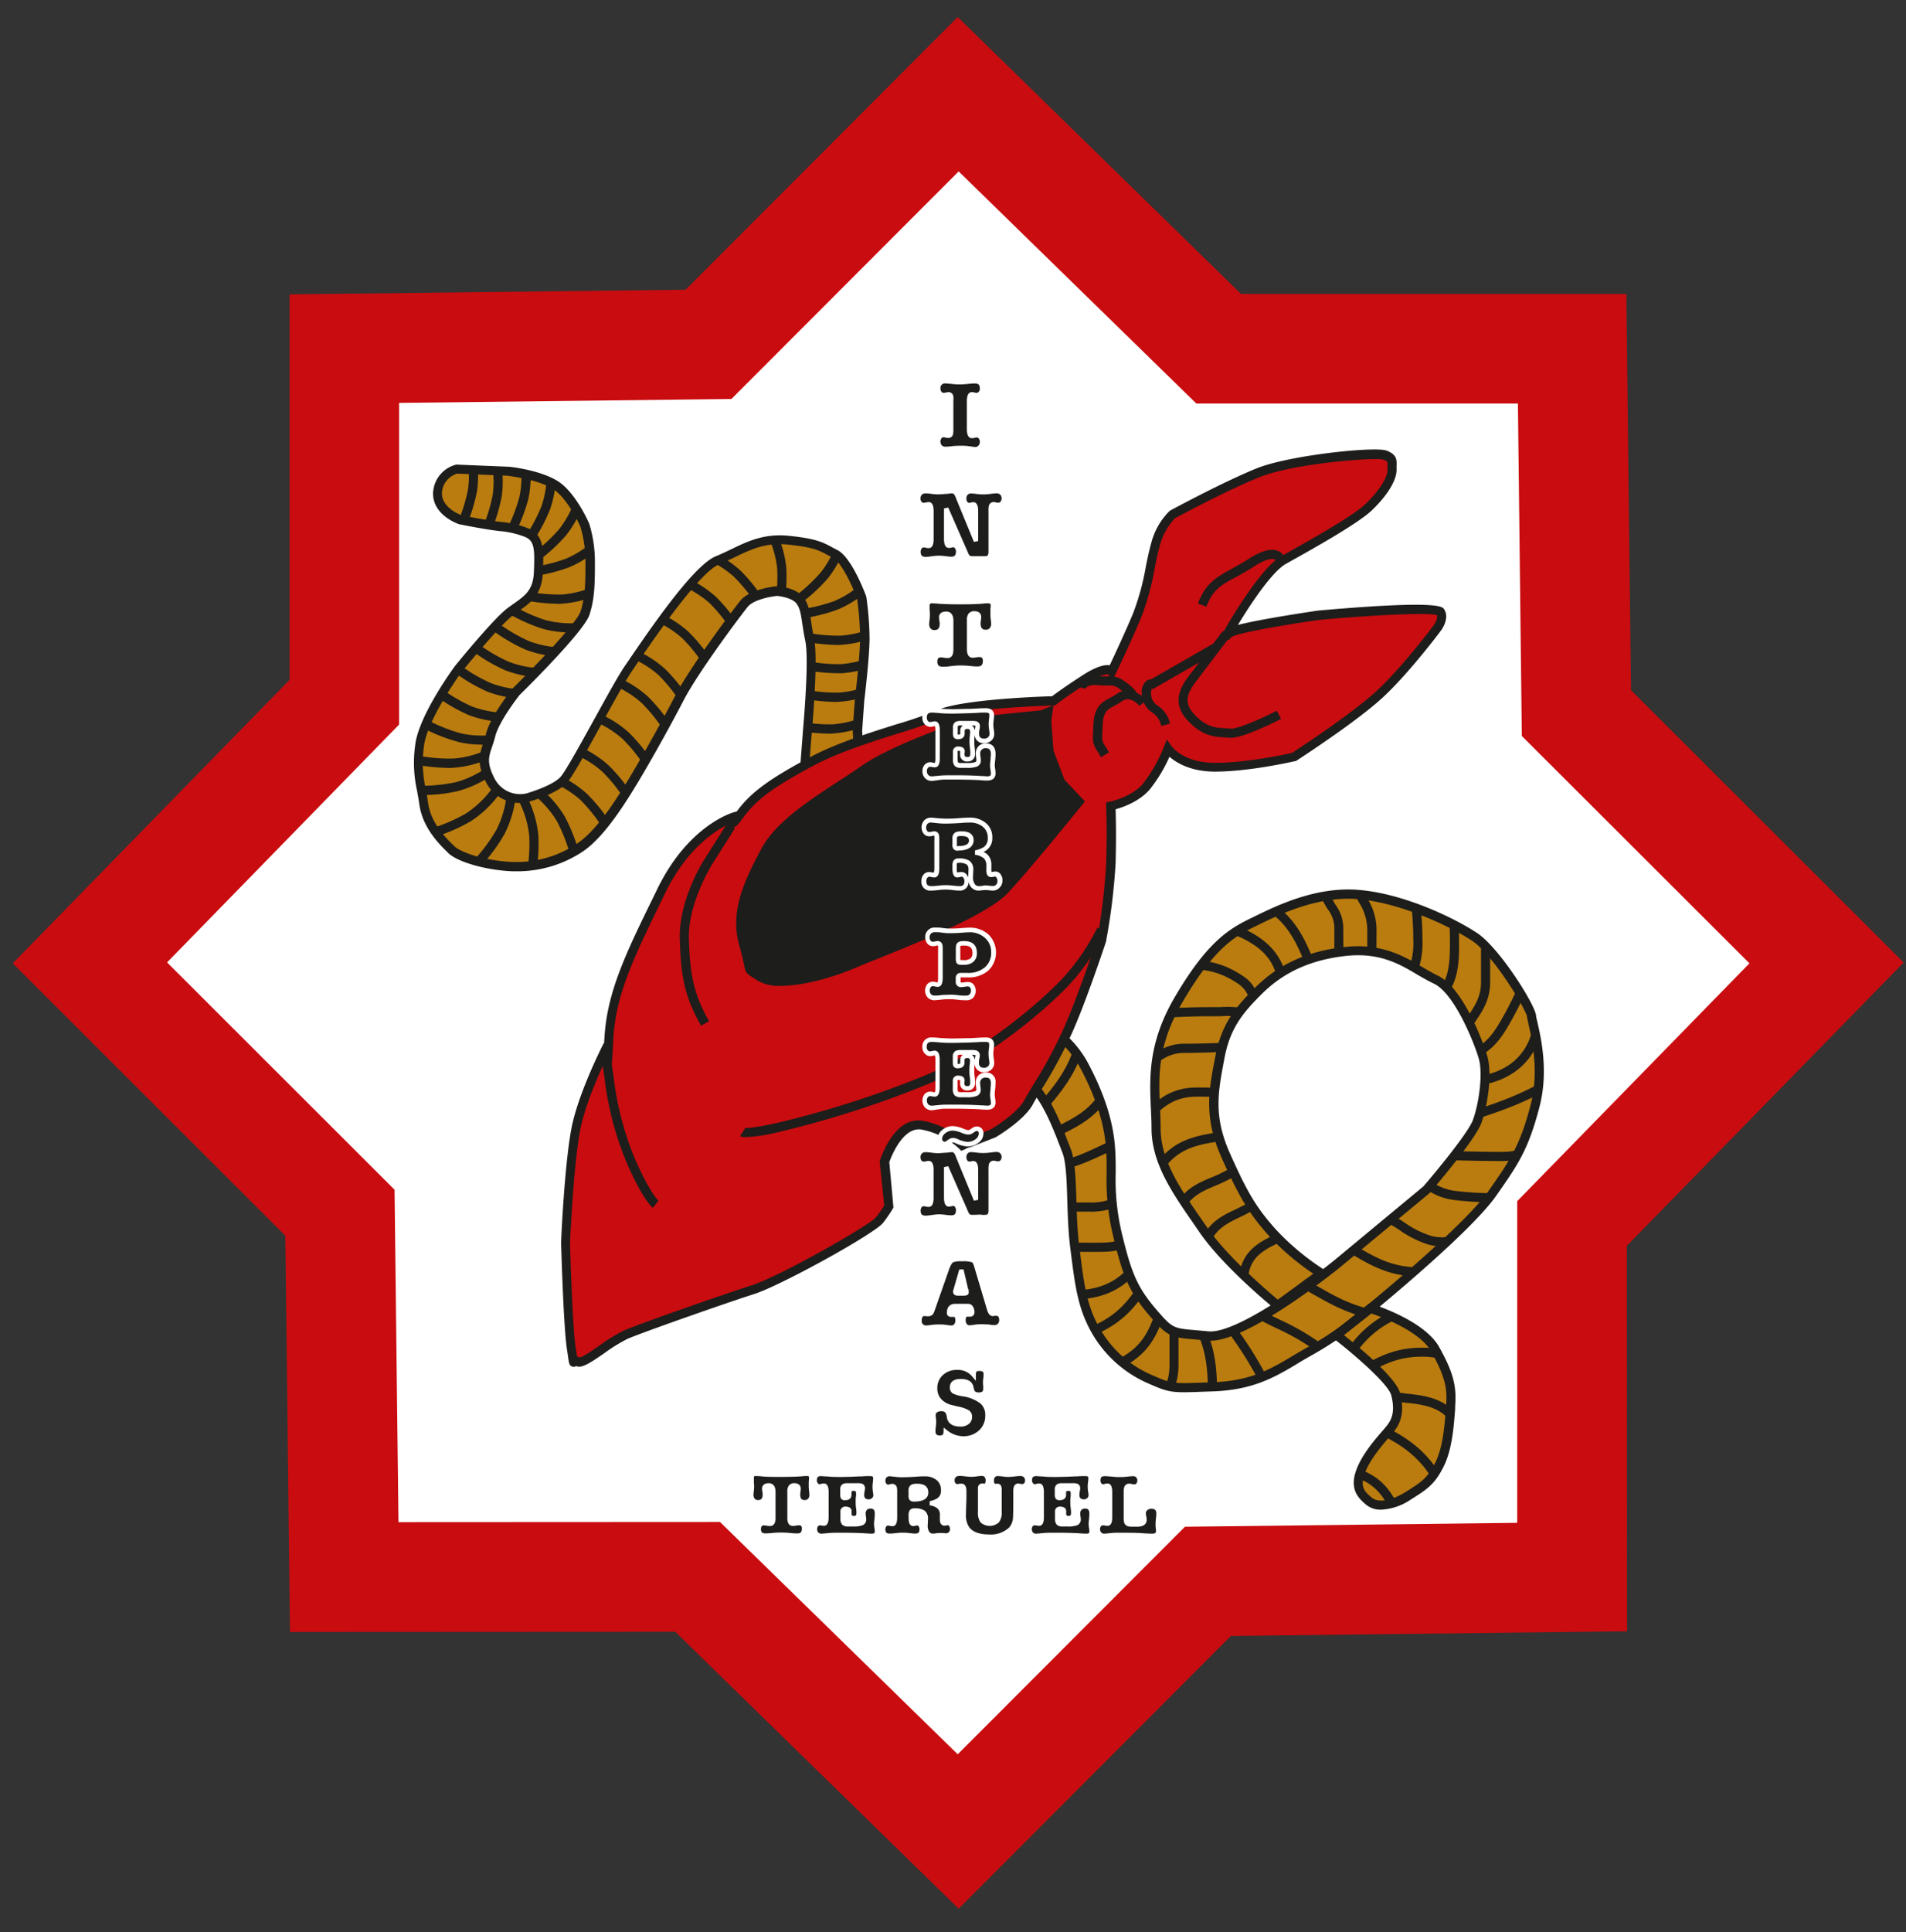 <svg id="Capa_1" data-name="Capa 1" xmlns="http://www.w3.org/2000/svg" xmlns:xlink="http://www.w3.org/1999/xlink" viewBox="0 0 448 454"><rect x="0" y="0" width="448" height="454" fill="#333333" stroke="none"/><defs><style>.cls-1,.cls-2{fill:none;}.cls-2{clip-rule:evenodd;}.cls-3{fill:#fff;}.cls-4,.cls-9{fill:#c90c0f;}.cls-5{fill:#ba7c0f;}.cls-6{clip-path:url(#clip-path);}.cls-12,.cls-7{fill:#1d1d1b;}.cls-8{clip-path:url(#clip-path-2);}.cls-12,.cls-9{fill-rule:evenodd;}.cls-10{clip-path:url(#clip-path-3);}.cls-11{clip-path:url(#clip-path-4);}</style><clipPath id="clip-path"><path class="cls-1" d="M247.1,241.8a23.86,23.86,0,0,1,7.74,8.62c3.09,5.81,5.58,12.22,6.13,18.86s-.55,11.66,1.66,20.79,3.55,12.77,8.3,18.3,4.7,4.7,13.05,5.53S314.22,297,314.22,297l21.06-17.48s10.56-12.21,11.94-16.08,2.49-11.11,1.39-15-5.86-15.81-11.11-18.3S327,222.4,316.43,223.5s-16.64,5.3-20.79,9.45-7.51,8-8.9,15.49-2.81,13.65,1.39,23.05,6.4,13.05,11.1,18.3a60.55,60.55,0,0,0,11.39,9.41l-10.28,7.51S288.4,297,282.87,289s-11.11-15.3-11.11-23.87-2.17-17.43,5.3-30.2,12.49-15.77,17.2-18,14.38-7.52,24.94-6.69,22.49,6.69,27.47,10,13,16.37,13.32,18.58,3.37,11.34.83,21.07-4.75,13-10,20.51-23.05,22.5-30.52,28.58-10.83,7.52-16.36,10.84-10.28,5.81-19.13,6.08-9.18.56-14.16-1.66a27,27,0,0,1-13-11.38c-3.36-5.81-3.91-11.11-5-19.69s-.28-18.53-1.94-22.72-4.93-13.88-9.68-16.65,6.09-11.94,6.09-11.94Z"/></clipPath><clipPath id="clip-path-2"><path class="cls-1" d="M108.32,122.14s-5.49-1.77-5.49-6.24,4.49-5.72,4.49-5.72l12.2.5s7,.73,11,3.22,7,9.48,7,9.48a29.42,29.42,0,0,1,1.25,8.46c0,4.75,0,8.51-1.25,12.23s-16.2,18.45-16.2,18.45-5,6.21-6,10.2-2.75,5.47,0,10.71,8.46,4,8.46,4,6.48-1.77,8.73-4.24,11.95-21.41,15.2-26.15,15.47-23.21,20.94-25.43,9.48-5.47,16.69-4.72,8,1.72,11,3.22,6.24,10.23,6.24,10.23a74.09,74.09,0,0,1,.75,9.46c0,4.49-1.25,14.7-1.25,14.7l-.5,7,.25,5-13,7.71,1-13s1.5-16.23.5-20.94-.77-7.22-2.25-9.21-5.46-2.25-5.46-2.25-5.74.5-7.74,3-11.7,15.42-15.2,22.16-9.21,16.94-12.7,22.43-7,10.21-10.73,12.71a26.66,26.66,0,0,1-15.7,4.49c-6.46-.25-12.7-2.27-14.45-4s-5.71-5.47-6.46-10.71-1.75-7-1-13.7S107.82,157,107.82,157s8.71-10.71,12-13.21,6.49-3.74,6.74-9.23.25-8.21-2.74-9.46-5.22-1.25-8.46-1.75-7-1.24-7-1.24Z"/></clipPath><clipPath id="clip-path-3"><path class="cls-2" d="M325.52,106.93c-2.08-.81-21.52.91-29.53,4.06s-20.44,9.9-20.44,9.9a15.14,15.14,0,0,0-4,7c-1.35,4.77-1.89,10.8-4.32,16.66s-5.94,13.14-5.94,13.14-1-1.62-6.39,1.89-7.3,5-7.3,5-21.15.54-27.09,3.24-20,5.76-29.89,11.07S177,187.24,174,191.29s-1.08.54-1.08.54-10.26,2.7-17.46,17.46-11.79,24-12.33,34.93-.27,1.35-.27,1.35-5.86,11.35-7.48,19.63S133,292,133,292s.54,19.44,1.35,24.75.18,2.34,1.53,3.15,7.57-4.77,11.35-6.39S170.49,305.08,177,303s28.18-14.23,29.8-16.39a30.59,30.59,0,0,0,2.16-3.15l-1.08-10.53s3.06-9.63,8.92-8.55a18.56,18.56,0,0,1,9.36,4.77l7.29-2.88s6.39-3.78,8.28-7.29,5.67-8.83,9.18-16.66,8-21.51,8-21.51a142.66,142.66,0,0,0,2.16-18c.27-8,0-13.41,0-13.41s5.4-1.08,8.37-4.59a36.68,36.68,0,0,0,5-8.83s3.06,4.33,11.07,4.33,18.55-2.44,18.55-2.44,14-9.09,20.16-14.76,13.42-15.39,13.42-15.39,1.89-2.34.81-4-28.54.81-28.54.81-17.91,2.61-20.61,4-1.09.81-1.09.81,8.29-14.86,13.42-17.74,16.47-9.09,19.89-12.33,5.59-6.66,5.59-8.82.45-2.7-1.62-3.52Z"/></clipPath><clipPath id="clip-path-4"><path class="cls-1" d="M322.11,307.38s11.9,3.67,15.21,9.6,4,8.92,3.64,13.23-.66,9.91-2.65,13.88-3.64,5-7.28,7.28-7.26,3-9.25,1.33-3.31-3.31-2-7,4.62-7.3,6.6-9.6,2.65-4.61,1.66-8.58-13.88-13.89-13.88-13.89l7.94-6.29Z"/></clipPath></defs><title>logo-completo-inter</title><polygon class="cls-3" points="369.53 370.53 283.93 371.53 225.22 430.3 163.98 370.48 80.91 370.53 79.91 284.93 21.14 226.22 80.95 164.98 80.91 81.91 166.51 80.91 225.22 22.14 286.45 81.95 369.53 81.91 370.53 167.51 429.3 226.22 369.48 287.45 369.53 370.53 369.53 370.53"/><path class="cls-4" d="M225.33,448.44l-66.6-65.06-90.57.05-1.09-93.1L3,226.33l65.06-66.6,0-90.57,93.09-1.09L225.11,4,291.7,69.06l90.57,0,1.09,93.09,64.08,64L382.38,292.7l.05,90.57-93.1,1.09Zm-56.1-90.86,55.88,54.58,53.41-53.46,78.1-.92,0-75.58,54.58-55.87L357.7,172.92l-.92-78.11-75.58,0L225.33,40.27,171.92,93.74l-78.11.92,0,75.57L39.27,226.11l53.47,53.41.92,78.1Z"/><path class="cls-5" d="M247.1,241.8a23.86,23.86,0,0,1,7.74,8.62c3.09,5.81,5.58,12.22,6.13,18.86s-.55,11.66,1.66,20.79,3.55,12.77,8.3,18.3,4.7,4.7,13.05,5.53S314.22,297,314.22,297l21.06-17.48s10.56-12.21,11.94-16.08,2.49-11.11,1.39-15-5.86-15.81-11.11-18.3S327,222.4,316.43,223.5s-16.64,5.3-20.79,9.45-7.51,8-8.9,15.49-2.81,13.65,1.39,23.05,6.4,13.05,11.1,18.3a60.55,60.55,0,0,0,11.39,9.41l-10.28,7.51S288.4,297,282.87,289s-11.11-15.3-11.11-23.87-2.17-17.43,5.3-30.2,12.49-15.77,17.2-18,14.38-7.52,24.94-6.69,22.49,6.69,27.47,10,13,16.37,13.32,18.58,3.37,11.34.83,21.07-4.75,13-10,20.51-23.05,22.5-30.52,28.58-10.83,7.52-16.36,10.84-10.28,5.81-19.13,6.08-9.18.56-14.16-1.66a27,27,0,0,1-13-11.38c-3.36-5.81-3.91-11.11-5-19.69s-.28-18.53-1.94-22.72-4.93-13.88-9.68-16.65,6.09-11.94,6.09-11.94Z"/><g class="cls-6"><path class="cls-7" d="M273.83,330.5,272,329.4c1.74-2.93,2.89-5.13,2.89-8.79v-9.2H277v9.2C277,324.81,275.71,327.36,273.83,330.5Zm12.26-.27h-2.15c0-8.23,0-13.2-4.21-20.49l1.86-1.08C286.09,316.45,286.09,321.93,286.09,330.23Zm10.49-4.47a87.38,87.38,0,0,0-8.82-14c-.32-.41-.64-.78-.94-1.13a7.65,7.65,0,0,1-2.25-4.3l2.13-.26a5.66,5.66,0,0,0,1.74,3.15c.34.39.68.79,1,1.24a89.27,89.27,0,0,1,9,14.32ZM263,321.62l-.91-1.94c4.95-2.32,7.48-5.3,9.33-11l2,.66C271.4,315.61,268.47,319.05,263,321.62Zm47.5-3.34A54.75,54.75,0,0,0,300,312.05a78.27,78.27,0,0,1-8.57-4.71l1.17-1.81a74.76,74.76,0,0,0,8.35,4.59,57,57,0,0,1,10.81,6.46Zm-58.06-2.8-.67-2c6.94-2.3,11.2-4.56,15.21-10.58l1.79,1.2C264.41,310.56,259.66,313.08,252.41,315.48Zm73.19-3.41a6.49,6.49,0,0,0-4.11-2.39c-5.68-1.48-9-3.39-13.55-6l-2.22-1.28,1.06-1.86,2.23,1.28c4.59,2.65,7.62,4.4,13,5.8a8.54,8.54,0,0,1,5.27,3.14Zm-73.66-6.77h-2.08v-2.15h2.08c6.24,0,10.29-1.74,14-6l1.62,1.41C263.46,303.28,258.79,305.3,251.94,305.3Zm81.92-5.37c-7.51,0-11.86-2.65-17.88-6.32l-.66-.41,1.11-1.83.67.4c5.94,3.62,9.86,6,16.76,6Zm-40.38-.49-2.13-.32c.74-4.9,4.15-7.11,7.74-8.77,1-.45,1.8-.87,2.59-1.27a37,37,0,0,1,5.61-2.44l.68,2a35.73,35.73,0,0,0-5.32,2.32c-.8.4-1.66.83-2.66,1.3C296.48,293.93,294,295.76,293.48,299.44Zm-35.69-5.32h-1.42c-2.69,0-4.69-.05-6.81-.11l-4.42-.1,0-2.15,4.44.1c2.1.06,4.09.11,6.75.11h.73c3.68,0,6.61,0,8.83-2.54l1.62,1.41C264.86,294,261.44,294.12,257.79,294.12Zm26.41-.63-2.12-.31c.73-4.91,4.15-7.12,7.74-8.77,1-.46,1.79-.88,2.58-1.27A37.18,37.18,0,0,1,298,280.7l.68,2a36.47,36.47,0,0,0-5.33,2.32c-.8.41-1.65.84-2.65,1.3C287.21,288,284.76,289.82,284.2,293.49Zm57.56-.49a13.17,13.17,0,0,0-2.52-.18,12.13,12.13,0,0,1-3.47-.4,24.7,24.7,0,0,1-6.73-3.33,24.72,24.72,0,0,0-5.76-3l.68-2a27,27,0,0,1,6.23,3.21,22.45,22.45,0,0,0,6.18,3.07,9.65,9.65,0,0,0,2.88.32,15.51,15.51,0,0,1,2.89.21Zm-63.86-8.1-1.69-.56.39-1.17-.17-.08q.22-.42.45-.78h0c2.09-3.31,5-4.53,8.61-6a33.94,33.94,0,0,0,3.36-1.67,17.92,17.92,0,0,1,6.93-2.51l.25,2.14a15.61,15.61,0,0,0-6.15,2.26,36.14,36.14,0,0,1-3.52,1.74c-3.81,1.6-6.3,2.64-8.05,5.89Zm-21.74-.23h-5.47a20,20,0,0,1-5.81-.8l.56-2.08a17.58,17.58,0,0,0,5.25.73h5.47a13.65,13.65,0,0,0,8.6-2.73l1.19,1.79A15.73,15.73,0,0,1,256.16,284.67Zm95.45-2.21a70.05,70.05,0,0,1-10.16-.57,14.12,14.12,0,0,1-4.83-1.61,16.34,16.34,0,0,0-3.53-1.38l.51-2.09a18.82,18.82,0,0,1,4,1.54,12,12,0,0,0,4.14,1.41,69.25,69.25,0,0,0,9.9.55Zm-106-6.92-.23-2.14c5.57-.6,9-2.22,13.35-4.27,1.51-.71,3.07-1.45,4.88-2.22l.85,2c-1.78.76-3.32,1.49-4.82,2.2C255.09,273.21,251.52,274.89,245.59,275.54Zm27.63-.44-1.78-1.21c3.49-5.13,7.76-6.73,13.52-7.65a5.85,5.85,0,0,0,2-.76,6.53,6.53,0,0,1,3.24-1H295l1.73-.45.54,2.09-2.14.51h-5a4.52,4.52,0,0,0-2.23.74,7.6,7.6,0,0,1-2.67,1C280,269.21,276.29,270.59,273.22,275.1ZM353,272.78c-3.83,0-6.68-.07-9.7-.14-2.25-.06-4.58-.11-7.46-.14l0-2.15c2.89,0,5.23.08,7.49.14,3,.07,5.84.14,9.65.14,4.08,0,6.46-1.24,10.05-3.1l.6-.31,1,1.91-.59.3C360.3,271.37,357.6,272.78,353,272.78Zm-107-4.52-1-1.92,2.06-1c5.85-2.83,10.07-4.87,12.65-10.9l2,.84c-2.89,6.77-7.65,9.08-13.68,12Zm24.17-4.76-1.63-1.4c4-4.68,7.75-6.6,12.85-6.6,3,0,4.81.07,7.93.21l-.1,2.15c-3.08-.14-4.86-.21-7.83-.21C276.89,257.65,273.75,259.29,270.13,263.5Zm76.64-.5L346.1,261c7.55-2.47,11.62-4,18.89-8.14l1.07,1.87C358.62,258.93,354.47,260.48,346.77,263Zm-102.67-.29-1.62-1.41.12-.14c5.48-6.3,8.78-10.1,10.64-17.94l2.09.49c-2,8.36-5.61,12.54-11.11,18.86Zm103-7.66-.24-2.14c7.43-.83,12.33-5.14,13.44-11.83l2.12.35C361.17,249,355.44,254.12,347.11,255.05Zm-78.83-4.43-.23-2.14a10.8,10.8,0,0,0,4.25-1.54,11.25,11.25,0,0,1,5.62-1.72c2.82,0,4.92-.06,7.14-.13,1.68-.06,3.42-.11,5.57-.14l0,2.15c-2.14,0-3.86.08-5.53.14-2.24.07-4.36.14-7.21.14a9.17,9.17,0,0,0-4.61,1.46A13.17,13.17,0,0,1,268.28,250.62Zm77.1-1.47-.66-2.05c4.64-1.5,6.47-4.47,9.07-9.18a74.85,74.85,0,0,0,5.55-12.85l.19-.55,2,.73-.2.55A75.92,75.92,0,0,1,355.67,239C353.31,243.25,351.07,247.3,345.38,249.15Zm-.24-6.79-1.79-1.19c.42-.63.83-1.23,1.23-1.81,2-2.93,3.5-5.06,3.5-8.66V216h2.15V230.7c0,4.27-1.8,6.88-3.88,9.89C346,241.15,345.56,241.74,345.14,242.36Zm-49.85-2.64a23,23,0,0,0-8.61-.95c-.77,0-1.59,0-2.47,0-4.53,0-7.87.19-11.4.4-2.16.13-4.39.26-7.09.36l-.09-2.15c2.69-.1,4.91-.23,7.06-.36,3.56-.2,6.92-.4,11.52-.4.87,0,1.67,0,2.42,0a26.62,26.62,0,0,1,8.06.68c-.2-.49-.37-1-.55-1.42-.76-2-1.31-3.48-3-4.64-4.45-3.06-8-3.62-13.51-3.62v-2.15c5.78,0,9.83.64,14.72,4,2.28,1.54,3,3.54,3.83,5.66.21.57.43,1.17.7,1.79l-1.4.61.49.15Zm43-3.81-1.52-1.52c3.76-3.76,4-7.59,4-13,0-3.65-.06-5.87-1.32-9.17l2-.76c1.39,3.64,1.46,6.14,1.46,9.93C343,227,342.65,231.58,338.33,235.91Zm-6.46-4.74-1.89-1a17.3,17.3,0,0,0,2.22-9.44c0-3-.18-5.16-.4-7.65-.12-1.44-.25-2.94-.36-4.74l2.15-.13c.1,1.77.23,3.26.35,4.69.21,2.43.41,4.72.41,7.83A19.38,19.38,0,0,1,331.87,231.17ZM300.34,231c-.66-6.05-4.86-9.92-13.63-12.57l.62-2.06c6,1.82,14.16,5.29,15.14,14.4Zm7.29-2.21c-3.29-9.13-6.36-14.23-14-16.78l.68-2c9.26,3.09,12.42,10,15.33,18.09Zm15.89-.92h-2.15v-9.75a12.16,12.16,0,0,0-1.88-6,20,20,0,0,1-2.18-5.57l2.11-.42a18.44,18.44,0,0,0,2,5,14.14,14.14,0,0,1,2.13,7Zm-7.74-2.21h-2.15v-7.82a7.25,7.25,0,0,0-1.5-4.15,22,22,0,0,1-1.16-2l-.12-.25a6.94,6.94,0,0,0-1.77-2.67l1.42-1.62a9.15,9.15,0,0,1,2.3,3.37l.11.23a19.92,19.92,0,0,0,1,1.83,9.24,9.24,0,0,1,1.82,5.27Z"/></g><path class="cls-7" d="M278.28,327.1c-3.2,0-4.57-.38-8.06-1.93a28.18,28.18,0,0,1-13.5-11.84c-3.31-5.72-4-11-5-18.91l-.15-1.17c-.47-3.71-.6-7.72-.71-11.26-.14-4.62-.27-9-1.16-11.21l-.58-1.52c-1.65-4.3-4.72-12.31-8.64-14.59a3.28,3.28,0,0,1-1.72-2.62c-.37-4.15,6.83-10.37,7.65-11.07l.59-.49.66.39a24.9,24.9,0,0,1,8.14,9c3.71,7,5.75,13.28,6.25,19.27.19,2.26.19,4.36.19,6.4a54.18,54.18,0,0,0,1.45,14.23c2.21,9.12,3.54,12.57,8.07,17.85,3.8,4.43,4,4.45,9.29,4.89l3,.27c3.19.31,8.91-2.53,14.61-6.09-3-2.5-12-10.32-16.71-17.17l-1.43-2.08c-5.07-7.32-9.86-14.24-9.86-22.41,0-1.52-.07-3-.15-4.63-.32-7.2-.69-15.36,5.59-26.1,7.5-12.81,12.63-16,17.66-18.45l1.21-.59c5-2.44,14.27-7,24.28-6.2,10.58.83,22.53,6.54,28,10.18,5.09,3.39,13.45,16.53,13.8,19.34,0,.34.18.94.35,1.71.84,3.74,2.6,11.52.45,19.76-2.63,10.09-5,13.47-10.16,20.86-5.84,8.34-26.61,25.45-30.72,28.8a84.2,84.2,0,0,1-13.11,8.95c-1.07.61-2.17,1.24-3.38,2-5.6,3.36-10.61,5.95-19.65,6.24l-2.41.08C280.72,327.06,279.39,327.1,278.28,327.1Zm-31.1-83.94c-2.76,2.46-6.48,6.57-6.29,8.71a1.15,1.15,0,0,0,.66.95c4.57,2.66,7.7,10.81,9.56,15.68.22.54.41,1.05.58,1.49,1,2.58,1.16,6.91,1.31,11.93.11,3.66.23,7.45.7,11.05l.15,1.18c1,8,1.63,12.76,4.73,18.11a25.79,25.79,0,0,0,12.51,10.94c4.26,1.89,4.79,1.87,11.26,1.65l2.42-.08c8.55-.27,13.11-2.63,18.61-5.94,1.22-.73,2.34-1.37,3.42-2a80.43,80.43,0,0,0,12.82-8.75c4.07-3.31,24.64-20.25,30.32-28.36,5-7.18,7.31-10.46,9.84-20.17,2-7.74.34-15.18-.47-18.75-.19-.85-.33-1.47-.39-1.92-.21-1.7-7.95-14.55-12.85-17.81-5.06-3.38-16.86-9-27-9.83-9.43-.74-18.37,3.64-23.17,6l-1.22.59c-4.72,2.27-9.55,5.32-16.73,17.6-6,10.2-5.63,17.68-5.3,24.92.08,1.63.15,3.17.15,4.73,0,7.5,4.6,14.15,9.47,21.19l1.45,2.08c4.65,6.8,14.09,14.88,16.62,17l8.35-6.1a59.31,59.31,0,0,1-10.3-8.74c-4.76-5.32-7.08-9.14-11.29-18.58-4.13-9.28-3-15.47-1.65-22.65l.2-1c1.43-7.79,4.86-11.72,9.19-16.06,3.6-3.6,9.74-8.53,21.44-9.75,8.52-.9,13.84,2.25,18.11,4.78,1.23.72,2.39,1.41,3.53,1.95,6,2.82,10.8,15.89,11.68,19,1.21,4.24,0,11.81-1.41,15.64-1.43,4-11.7,15.92-12.13,16.43l-.13.12L314.9,297.81c-.92.75-22.34,18-31,17.16l-3-.27c-5.75-.48-6.52-.69-10.75-5.63-4.83-5.62-6.23-9.23-8.53-18.75a56,56,0,0,1-1.51-14.73c0-2.08,0-4-.18-6.22-.47-5.7-2.44-11.73-6-18.44A23.34,23.34,0,0,0,247.18,243.16Zm72.06-18.73a25.46,25.46,0,0,0-2.7.14c-11,1.16-16.77,5.77-20.14,9.14-4.07,4.07-7.28,7.75-8.6,14.93l-.19,1c-1.32,7.11-2.37,12.72,1.5,21.38,4.15,9.31,6.29,12.85,10.93,18A59.2,59.2,0,0,0,311,298.16c1-.75,1.84-1.44,2.55-2l21-17.41c2.94-3.41,10.61-12.67,11.68-15.68,1.43-4,2.35-10.88,1.36-14.32-1.07-3.75-5.74-15.35-10.53-17.63-1.23-.58-2.44-1.29-3.71-2C329.63,226.88,325.5,224.43,319.24,224.43Z"/><path class="cls-5" d="M108.32,122.14s-5.49-1.77-5.49-6.24,4.49-5.72,4.49-5.72l12.2.5s7,.73,11,3.22,7,9.48,7,9.48a29.42,29.42,0,0,1,1.25,8.46c0,4.75,0,8.51-1.25,12.23s-16.2,18.45-16.2,18.45-5,6.21-6,10.2-2.75,5.47,0,10.71,8.46,4,8.46,4,6.48-1.77,8.73-4.24,11.95-21.41,15.2-26.15,15.47-23.21,20.94-25.43,9.48-5.47,16.69-4.72,8,1.72,11,3.22,6.24,10.23,6.24,10.23a74.09,74.09,0,0,1,.75,9.46c0,4.49-1.25,14.7-1.25,14.7l-.5,7,.25,5-13,7.71,1-13s1.5-16.23.5-20.94-.77-7.22-2.25-9.21-5.46-2.25-5.46-2.25-5.74.5-7.74,3-11.7,15.42-15.2,22.16-9.21,16.94-12.7,22.43-7,10.21-10.73,12.71a26.66,26.66,0,0,1-15.7,4.49c-6.46-.25-12.7-2.27-14.45-4s-5.71-5.47-6.46-10.71-1.75-7-1-13.7S107.82,157,107.82,157s8.71-10.71,12-13.21,6.49-3.74,6.74-9.23.25-8.21-2.74-9.46-5.22-1.25-8.46-1.75-7-1.24-7-1.24Z"/><g class="cls-8"><path class="cls-7" d="M125.72,206.66l-2.1-.47a38.58,38.58,0,0,0,.77-9.9,23.49,23.49,0,0,0-2.58-8.38l1.87-1.06a25.42,25.42,0,0,1,2.85,9.25A40.14,40.14,0,0,1,125.72,206.66Zm-13.51-2.33-1.5-1.54a39,39,0,0,0,6-7.88,23.6,23.6,0,0,0,2.4-8.43l2.14.13a25.18,25.18,0,0,1-2.65,9.31A40.2,40.2,0,0,1,112.21,204.33Zm22.13-2.16a38.26,38.26,0,0,0-3.48-9.3,23.44,23.44,0,0,0-5.88-6.5l1.25-1.75a25.2,25.2,0,0,1,6.49,7.18,39.75,39.75,0,0,1,3.72,9.91ZM100.9,197l-.53-2.08a39.2,39.2,0,0,0,9.17-3.81,23.55,23.55,0,0,0,6.29-6.1l1.8,1.18a25.22,25.22,0,0,1-6.95,6.74A40.23,40.23,0,0,1,100.9,197Zm41.58-1.14a38.57,38.57,0,0,0-6-7.87,23.51,23.51,0,0,0-7.52-4.51l.68-2a25.46,25.46,0,0,1,8.3,5,39.75,39.75,0,0,1,6.46,8.39Zm5.21-6.62a38.79,38.79,0,0,0-6.05-7.88,23.16,23.16,0,0,0-7.52-4.5l.68-2a25.26,25.26,0,0,1,8.3,5,39.48,39.48,0,0,1,6.46,8.39Zm-48.54-2.48c-1.2,0-2,0-2.08-.05l.13-2.14a38.62,38.62,0,0,0,9.9-.79,23.32,23.32,0,0,0,7.88-3.86l1.34,1.68a25.17,25.17,0,0,1-8.69,4.26A36.7,36.7,0,0,1,99.15,186.78Zm53.28-5.24a38.32,38.32,0,0,0-6.05-7.87,23.48,23.48,0,0,0-7.52-4.5l.68-2a25.15,25.15,0,0,1,8.31,5,39.39,39.39,0,0,1,6.45,8.39Zm-47.19-1.11a42.17,42.17,0,0,1-8.8-1.06l.5-2.09a38.87,38.87,0,0,0,9.89.94,23.23,23.23,0,0,0,8.42-2.43l1,1.89a25.29,25.29,0,0,1-9.3,2.69C106.41,180.41,105.82,180.43,105.24,180.43Zm7.91-5.47a22.74,22.74,0,0,1-5.11-.55,39.71,39.71,0,0,1-9.79-4l1.09-1.85a38.44,38.44,0,0,0,9.18,3.8,23.63,23.63,0,0,0,8.76.14l.44,2.1A24.29,24.29,0,0,1,113.15,175Zm43.73-1.9a38.61,38.61,0,0,0-6.06-7.88,23.48,23.48,0,0,0-7.52-4.5l.68-2a25.46,25.46,0,0,1,8.31,5,40.53,40.53,0,0,1,6.46,8.39Zm37.66-.68a42.23,42.23,0,0,1-9.26-1.21l.54-2.08a38.86,38.86,0,0,0,9.87,1.11,23.54,23.54,0,0,0,8.46-2.28l1,1.91a25.37,25.37,0,0,1-9.35,2.52Q195.17,172.38,194.54,172.38Zm-75.49-2.73a25.39,25.39,0,0,1-9-1.68,40.16,40.16,0,0,1-9-5.51l1.37-1.66a38.6,38.6,0,0,0,8.47,5.18,23.59,23.59,0,0,0,8.63,1.51l.1,2.15Zm41.84-3.06a38.32,38.32,0,0,0-6-7.87,23.48,23.48,0,0,0-7.52-4.5l.68-2a25.25,25.25,0,0,1,8.31,5,40.25,40.25,0,0,1,6.46,8.39Zm35.17-1.67a41.27,41.27,0,0,1-9.26-1.22l.54-2.08a38.22,38.22,0,0,0,9.87,1.12,23.54,23.54,0,0,0,8.46-2.28l1,1.9a25.28,25.28,0,0,1-9.35,2.53Q196.69,164.92,196.06,164.92Zm-72.52-.74a25.24,25.24,0,0,1-9-1.67,39.94,39.94,0,0,1-9-5.52l1.37-1.66a38.19,38.19,0,0,0,8.47,5.18A23.17,23.17,0,0,0,124,162l.09,2.15Zm4.24-5a25.47,25.47,0,0,1-9-1.67,40.21,40.21,0,0,1-9-5.52l1.37-1.66a38.19,38.19,0,0,0,8.47,5.18,23.41,23.41,0,0,0,8.64,1.51l.1,2.15Zm68.78-1A42.23,42.23,0,0,1,187.3,157l.54-2.08a38.86,38.86,0,0,0,9.87,1.11,23.54,23.54,0,0,0,8.46-2.28l1,1.91a25.37,25.37,0,0,1-9.35,2.52Zm-30.18-.32a37.76,37.76,0,0,0-6-7.87,23.51,23.51,0,0,0-7.52-4.51l.68-2a25.46,25.46,0,0,1,8.31,5,39.92,39.92,0,0,1,6.45,8.39Zm-33.86-3.54a25.5,25.5,0,0,1-9-1.67,40.21,40.21,0,0,1-9-5.52l1.37-1.66a38.19,38.19,0,0,0,8.47,5.18,23.41,23.41,0,0,0,8.64,1.51l.1,2.15Zm64-2.78a42.2,42.2,0,0,1-9.25-1.21l.54-2.09a38.07,38.07,0,0,0,9.87,1.12,23.46,23.46,0,0,0,8.46-2.28l1,1.9a24.91,24.91,0,0,1-9.34,2.53C197.37,151.53,197,151.54,196.52,151.54Zm-23.67-1.89a38.57,38.57,0,0,0-6-7.87,23.49,23.49,0,0,0-7.53-4.51l.68-2a25.46,25.46,0,0,1,8.31,5,40.53,40.53,0,0,1,6.46,8.39Zm-38.8-1.05a24.29,24.29,0,0,1-6.5-.85A39.68,39.68,0,0,1,118,143.2l1.18-1.79a38.85,38.85,0,0,0,9,4.27,23.62,23.62,0,0,0,8.75.6l.32,2.12A21.73,21.73,0,0,1,134.05,148.6Zm52.59-3.1-.17-2.14a38.34,38.34,0,0,0,9.7-2.15,23.66,23.66,0,0,0,7.26-4.92l1.56,1.48a25.43,25.43,0,0,1-8,5.43A39.54,39.54,0,0,1,186.64,145.5ZM184,143.89l-2.1-.47a38.71,38.71,0,0,0,.77-9.9,23.18,23.18,0,0,0-2.58-8.38l1.87-1.06a25,25,0,0,1,2.85,9.25A40.2,40.2,0,0,1,184,143.89Zm-5.41-.48a37.76,37.76,0,0,0-6.05-7.87A23.61,23.61,0,0,0,165,131l.68-2a25.56,25.56,0,0,1,8.31,5,39.92,39.92,0,0,1,6.45,8.39Zm8.09-.56-1.19-1.79a38.3,38.3,0,0,0,7.44-6.59,23.5,23.5,0,0,0,4-7.81l2.08.53a24.93,24.93,0,0,1-4.37,8.63A40.2,40.2,0,0,1,186.65,142.85Zm-55.81-1a42.34,42.34,0,0,1-9.26-1.21l.54-2.08a38.72,38.72,0,0,0,9.87,1.12,23.53,23.53,0,0,0,8.47-2.29l1,1.91a25.28,25.28,0,0,1-9.34,2.52C131.69,141.87,131.26,141.88,130.84,141.88Zm-7.39-6.28-.17-2.14a39.08,39.08,0,0,0,9.7-2.16,23.43,23.43,0,0,0,7.26-4.91l1.56,1.47a25.07,25.07,0,0,1-8,5.43A40.22,40.22,0,0,1,123.45,135.6Zm1.76-2.9L124,130.9a38.23,38.23,0,0,0,7.43-6.58,23.38,23.38,0,0,0,4-7.82l2.08.54a25.23,25.23,0,0,1-4.37,8.63A40.2,40.2,0,0,1,125.21,132.7Zm-1.14-3.8-1.7-1.31a38.58,38.58,0,0,0,4.88-8.64,23.57,23.57,0,0,0,1.21-8.69l2.14-.17a25.21,25.21,0,0,1-1.33,9.59A39.75,39.75,0,0,1,124.07,128.9ZM120.15,127l-1.85-1.09a38.61,38.61,0,0,0,3.79-9.18,23.41,23.41,0,0,0,.14-8.76l2.11-.43a25.39,25.39,0,0,1-.15,9.67A40.14,40.14,0,0,1,120.15,127Zm-5.57-.31-1.92-1a38.57,38.57,0,0,0,3.15-9.42,23.44,23.44,0,0,0-.48-8.75l2.07-.58a25.2,25.2,0,0,1,.53,9.66A39.93,39.93,0,0,1,114.58,126.71Zm-5.8-1.35-1.92-1A38.57,38.57,0,0,0,110,115a23.25,23.25,0,0,0-.47-8.75l2.07-.58a25.47,25.47,0,0,1,.53,9.67A39.79,39.79,0,0,1,108.78,125.36Z"/></g><path class="cls-7" d="M121.52,204.71c-.35,0-.69,0-1,0-6.2-.24-13-2.17-15.16-4.3l-.18-.18c-1.89-1.85-5.82-5.72-6.6-11.14-.18-1.3-.38-2.36-.57-3.39a30,30,0,0,1-.43-10.58c.77-6.95,9.06-18.24,9.42-18.71s8.85-10.88,12.16-13.42c.54-.42,1.09-.8,1.62-1.18,2.62-1.85,4.51-3.19,4.7-7.25.25-5.6.15-7.49-2.09-8.42a21,21,0,0,0-6-1.37c-.7-.09-1.44-.18-2.24-.3-3.23-.5-7-1.25-7-1.26l-.12,0c-.26-.08-6.24-2.07-6.24-7.26a7.18,7.18,0,0,1,5.28-6.75l.17-.05,12.37.51c.36,0,7.35.78,11.5,3.38s7.26,9.68,7.39,10a30.29,30.29,0,0,1,1.33,8.88c0,4.86,0,8.69-1.3,12.57s-14.66,17.09-16.42,18.82c-.45.58-4.84,6.21-5.72,9.75-.23.91-.49,1.7-.73,2.39-.81,2.41-1.3,3.86.64,7.56a6.76,6.76,0,0,0,7.28,3.44c1.67-.46,6.5-2.08,8.17-3.91,1.13-1.25,4.71-7.74,7.87-13.46,2.94-5.33,5.72-10.37,7.23-12.58l.85-1.24c7.08-10.43,15.81-22.65,20.57-24.58,1.27-.51,2.48-1.1,3.65-1.66,3.81-1.84,7.76-3.74,13.56-3.13,6.31.65,7.89,1.5,10.09,2.68.38.2.78.42,1.24.65,3.28,1.64,6.42,9.88,6.76,10.82l.06.21a74.77,74.77,0,0,1,.76,9.62c0,4.5-1.2,14.41-1.25,14.83l-.49,6.87.27,5.57-15.31,9.1,1.16-15c0-.17,1.47-16.13.52-20.63-.34-1.62-.54-2.95-.72-4.13-.31-2.14-.52-3.55-1.34-4.66-.93-1.27-3.61-1.73-4.59-1.81-1.54.15-5.54.87-6.91,2.59-2.13,2.66-11.67,15.41-15.08,22s-9.12,16.81-12.75,22.52c-2.9,4.56-6.78,10.16-11,13A27.83,27.83,0,0,1,121.52,204.71ZM108.6,121.1c.52.1,3.93.77,6.87,1.22.78.12,1.5.21,2.18.3a22.78,22.78,0,0,1,6.53,1.52c3.81,1.59,3.64,5.32,3.41,10.5s-3,7-5.61,8.91c-.51.36-1,.72-1.55,1.13-3.11,2.39-11.69,12.92-11.78,13s-8.26,11.26-9,17.64a28,28,0,0,0,.4,9.95c.19,1,.4,2.13.59,3.48.67,4.7,4.25,8.22,6,9.91l.19.18c1.36,1.34,7,3.43,13.73,3.68a25.56,25.56,0,0,0,15.06-4.31c3.93-2.63,7.64-8,10.42-12.38,3.56-5.59,9.34-15.95,12.66-22.36,3.48-6.71,13.15-19.64,15.31-22.33s7.85-3.34,8.48-3.4h.17c.45,0,4.54.35,6.26,2.68,1.14,1.54,1.39,3.26,1.74,5.63.17,1.14.36,2.44.69,4,1,4.83-.42,20.59-.48,21.26L190,182.2l10.64-6.33-.22-4.41.51-7.05c0-.15,1.24-10.25,1.24-14.62a72.42,72.42,0,0,0-.72-9.19c-1.22-3.24-3.79-8.6-5.67-9.54-.48-.24-.9-.46-1.3-.68-2-1.1-3.41-1.82-9.29-2.43-5.2-.54-8.7,1.14-12.41,2.93-1.2.57-2.44,1.17-3.77,1.71-4.76,1.94-15.93,18.39-19.6,23.79l-.85,1.25c-1.46,2.13-4.34,7.35-7.13,12.41-3.53,6.39-6.86,12.43-8.16,13.86-2.43,2.67-9,4.48-9.25,4.56a8.88,8.88,0,0,1-9.7-4.53c-2.36-4.51-1.62-6.7-.76-9.24.23-.69.47-1.4.67-2.23,1-4.17,6-10.35,6.17-10.62l.09-.09c5.93-5.85,15.07-15.47,15.93-18,1.19-3.55,1.19-7.23,1.19-11.89a28.52,28.52,0,0,0-1.19-8.11h0s-2.86-6.63-6.52-8.92-10.45-3-10.52-3.06l-11.94-.49a5,5,0,0,0-3.57,4.64C103.9,119.33,108.09,120.92,108.6,121.1Z"/><path class="cls-9" d="M325.52,106.93c-2.08-.81-21.52.91-29.53,4.06s-20.44,9.9-20.44,9.9a15.14,15.14,0,0,0-4,7c-1.35,4.77-1.89,10.8-4.32,16.66s-5.94,13.14-5.94,13.14-1-1.62-6.39,1.89-7.3,5-7.3,5-21.15.54-27.09,3.24-20,5.76-29.89,11.07S177,187.24,174,191.29s-1.08.54-1.08.54-10.26,2.7-17.46,17.46-11.79,24-12.33,34.93-.27,1.35-.27,1.35-5.86,11.35-7.48,19.63S133,292,133,292s.54,19.44,1.35,24.75.18,2.34,1.53,3.15,7.57-4.77,11.35-6.39S170.49,305.08,177,303s28.18-14.23,29.8-16.39a30.59,30.59,0,0,0,2.16-3.15l-1.08-10.53s3.06-9.63,8.92-8.55a18.56,18.56,0,0,1,9.36,4.77l7.29-2.88s6.39-3.78,8.28-7.29,5.67-8.83,9.18-16.66,8-21.51,8-21.51a142.66,142.66,0,0,0,2.16-18c.27-8,0-13.41,0-13.41s5.4-1.08,8.37-4.59a36.68,36.68,0,0,0,5-8.83s3.06,4.33,11.07,4.33,18.55-2.44,18.55-2.44,14-9.09,20.16-14.76,13.42-15.39,13.42-15.39,1.89-2.34.81-4-28.54.81-28.54.81-17.91,2.61-20.61,4-1.09.81-1.09.81,8.29-14.86,13.42-17.74,16.47-9.09,19.89-12.33,5.59-6.66,5.59-8.82.45-2.7-1.62-3.52Z"/><g class="cls-10"><path class="cls-7" d="M244.94,167.88,229.1,169.5s-18.46,6-26,11.35S184,192.28,180,199.84s-7.3,14.49-5.14,22.06.27,5.13,3.78,7.56,13.51.54,21.79-3S230.54,215,236.12,209s17.47-20.7,17.47-20.7l-4.33-4.59-2.7-7.21-.54-7.29.27-1.89-1.35.54Z"/><path class="cls-7" d="M183.54,231.62a9.93,9.93,0,0,1-5.56-1.28c-.57-.39-1-.66-1.31-.85-1.32-.82-1.45-1.11-1.77-2.73-.17-.83-.45-2.21-1.12-4.57-2.26-7.91,1-15,5.22-22.86,3.29-6.14,11.15-11.26,18.07-15.77,1.93-1.26,3.75-2.44,5.39-3.59,7.61-5.35,25.54-11.24,26.3-11.49l.23,0,15.69-1.6,2.94-1.18-.52,3.62.52,7,2.58,6.86,4.81,5.11-.59.73c-.12.15-12,14.87-17.52,20.77-4.74,5.05-20.27,11.31-30.55,15.45-2.17.87-4.08,1.64-5.55,2.27C195.15,229.87,188.49,231.62,183.54,231.62Zm45.78-61.06c-1.52.51-18.57,6.21-25.62,11.16-1.67,1.18-3.51,2.37-5.45,3.64-6.72,4.37-14.32,9.33-17.36,15-4,7.4-7.08,14.11-5,21.25.69,2.44,1,3.88,1.15,4.74a6.62,6.62,0,0,0,.23.94,6.67,6.67,0,0,0,.57.38c.34.21.8.49,1.41.92,2.87,2,12,.63,20.75-3.08,1.48-.63,3.4-1.4,5.59-2.28,9.48-3.83,25.36-10.22,29.79-14.93,4.78-5.1,14.36-16.87,16.82-19.92l-3.83-4.06-2.84-7.71-.55-7.4,0-.24Z"/><path class="cls-7" d="M153.45,283.78c-.24-.18-2.4-2-6.18-10.68a74.14,74.14,0,0,1-5.18-19.82c-.1-.69-.2-1.34-.3-2-.83-5.27.76-12.43.83-12.74l2.09.48c0,.07-1.56,7.06-.79,11.93.09.62.19,1.28.3,2a72,72,0,0,0,5,19.28c3.54,8.08,5.53,9.84,5.55,9.86Zm21.86-16.62c-1,0-1.23-.17-1.36-.26l1.19-1.79a.77.77,0,0,0-.25-.11c.05,0,1.33.25,7.52-1.12a233.05,233.05,0,0,0,34.49-11c13.76-5.59,26.84-16.79,32.4-22.53a50.91,50.91,0,0,0,8.62-12.39l1.95.89a52.08,52.08,0,0,1-9,13c-5.68,5.85-19,17.29-33.14,23A235.63,235.63,0,0,1,182.88,266,38.76,38.76,0,0,1,175.31,267.16ZM164.78,241c-4-7.11-4.73-11.83-5-20.39-.28-8.87,5.32-18,5.56-18.34l5.58-8.83,1.82,1.15-5.58,8.83c0,.08-5.49,8.92-5.24,17.12s1,12.7,4.73,19.41Zm94-63.09c-.32-.54-.57-1-.79-1.3-1.22-2-1.2-2.25-1-5.93l0-.4c.24-4.33,2-5.29,3.91-6.3a17.2,17.2,0,0,0,1.68-1,4.69,4.69,0,0,1,1.23-.61l-.7-.52a3.43,3.43,0,0,0-2.7-.78c-.61,0-1.37,0-2.43-.1-2.46-.19-2.83.81-2.84.85l-2.08-.55c0-.11.7-2.78,5.09-2.44,1,.07,1.71.08,2.29.09a5.42,5.42,0,0,1,3.92,1.19,10.78,10.78,0,0,1,2.7,2.43l-.13.09a7.1,7.1,0,0,1,1.44.88c0-.21,0-.42,0-.64a3.38,3.38,0,0,1,1.08-2.9,2,2,0,0,1,1.12-.37l14.61-8.4,1.69-2.21,1.71,1.3s-4.32,5.66-5.94,7.82c-.22.31-.48.63-.75,1-2.38,3-4,5.48-1.46,8.39,2.93,3.35,5.26,3.48,7.52,3.6.42,0,.83.05,1.24.09,1.6.16,7.33-2.36,10.92-4.2l1,1.91c-1.54.79-9.35,4.72-12.13,4.43-.36,0-.74-.06-1.13-.08-2.45-.14-5.5-.31-9-4.33-3.93-4.5-.59-8.66,1.4-11.16.26-.32.5-.62.71-.91s.57-.75.93-1.22l-10.93,6.28-.25-.08a2.84,2.84,0,0,0-.15,1.07,3.27,3.27,0,0,0,1.34,2.75A6.7,6.7,0,0,1,275,170l-2.08.57a4.72,4.72,0,0,0-2-3.1,5.21,5.21,0,0,1-2.08-2.45l-1,.82c-.09-.1-2.11-2.45-4-1.16a18,18,0,0,1-1.89,1.13c-1.73.94-2.61,1.41-2.78,4.53l0,.4c-.19,3.3-.19,3.3.67,4.67.23.36.5.79.83,1.35Zm24.8-35.37-2-.75c1.75-4.74,4.36-6.19,8-8.19,1.18-.65,2.51-1.39,4-2.33,2.84-1.83,5.09-2.46,6.68-1.88a2.75,2.75,0,0,1,1.69,1.66l-2,.67a.69.69,0,0,0-.44-.33c-.43-.13-1.75-.23-4.72,1.68-1.52,1-2.88,1.74-4.08,2.41C287.14,137.36,285.06,138.52,283.58,142.51Z"/></g><path class="cls-7" d="M134.87,321.12a1.12,1.12,0,0,1-.36-.06c-.7-.24-.75-.61-1-2.38l-.26-1.74c-.81-5.31-1.34-24.09-1.36-24.88s.83-18.8,2.45-27.07,7.33-19.44,7.57-19.91l.1,0c0-.29,0-.61.05-.94.54-11,5.08-20.27,12-34.36l.48-1c7.34-15,17.72-17.92,18.16-18l.48-.13h0c3.22-4.39,7.35-7.46,17-12.64,6.22-3.34,14.1-5.82,20.43-7.81a92.88,92.88,0,0,0,9.52-3.3c5.71-2.59,24.26-3.24,27.16-3.32.72-.55,2.81-2.1,7.09-4.88,2.81-1.83,5-2.63,6.46-2.4,1-2.15,3.58-7.62,5.47-12.15a58.44,58.44,0,0,0,3-10.94c.4-2,.78-3.85,1.28-5.59a16.19,16.19,0,0,1,4.29-7.55l.19-.13c.12-.06,12.57-6.81,20.55-10,7.71-3,27.61-5.12,30.32-4.06h0c2.31.91,2.39,2,2.32,3.59,0,.27,0,.58,0,.93,0,2.5-2.21,6.09-5.92,9.6-3.22,3-12.86,8.44-18.63,11.66l-1.48.83c-3.22,1.81-8.26,9.37-11.26,14.34,5.28-1.38,17.29-3.15,18.87-3.38,28.15-2.49,29.19-.93,29.58-.34,1.2,1.8,0,4.13-.87,5.23-.27.37-7.39,9.84-13.51,15.51s-19.74,14.5-20.32,14.88l-.16.1-.18,0c-.43.1-10.74,2.46-18.79,2.46-5.7,0-9.07-2.07-10.71-3.49a34.9,34.9,0,0,1-4.58,7.61c-2.45,2.9-6.34,4.25-8.08,4.73.06,1.86.17,6.51,0,12.62A144.5,144.5,0,0,1,260,221l0,.13c-.05.14-4.56,13.83-8.05,21.62a113.88,113.88,0,0,1-7,13c-.87,1.43-1.62,2.66-2.18,3.71-2,3.73-8.41,7.54-8.68,7.7l-.16.08-8,3.14-.5-.52a17.7,17.7,0,0,0-8.78-4.46c-4.37-.8-7.16,6.33-7.62,7.63L210,283.7l-.16.29a34.32,34.32,0,0,1-2.25,3.28c-1.89,2.52-24,14.74-30.33,16.76-6.86,2.19-26.07,8.94-29.7,10.5a37.23,37.23,0,0,0-5.45,3.35c-3.55,2.45-5.4,3.65-6.69,3.07A1.14,1.14,0,0,1,134.87,321.12Zm.81-2.38a2.17,2.17,0,0,1,.56.19c.77-.12,3.12-1.74,4.7-2.82a38.35,38.35,0,0,1,5.81-3.56c3.92-1.67,23.62-8.56,29.9-10.56,6.88-2.2,28-14.3,29.26-16,1.07-1.43,1.66-2.33,1.92-2.75l-1.07-10.4.07-.21c.14-.44,3.42-10.52,10.13-9.29a19.9,19.9,0,0,1,9.41,4.58l6.57-2.6c.69-.41,6.19-3.81,7.82-6.83.59-1.1,1.35-2.35,2.23-3.81a108.63,108.63,0,0,0,6.91-12.78c3.33-7.41,7.61-20.29,8-21.34A140.19,140.19,0,0,0,260,202.77c.27-7.87,0-13.27,0-13.32l0-.92.91-.19s5.07-1.05,7.76-4.23a35.56,35.56,0,0,0,4.86-8.52l.72-1.86,1.16,1.63c.11.16,2.9,3.87,10.19,3.87s16.7-2,18.12-2.36c1.57-1,14.23-9.33,19.86-14.55,6-5.54,13.22-15.15,13.29-15.25.29-.37,1.17-1.73.86-2.55-2.12-.65-15.52,0-27.63,1.12-7.08,1-18.37,2.91-20.23,3.85l-.58.29-.05.08-.2.36-.4.14c-.93.31-1.54.14-1.81-.52s.07-1.17.89-1.66c1.68-2.92,8.7-14.84,13.47-17.52l1.48-.83c5.31-3,15.18-8.48,18.2-11.34,3.63-3.44,5.25-6.51,5.25-8,0-.39,0-.72,0-1,0-1.11,0-1.11-1-1.5-1.71-.58-20.49.8-28.75,4-7.45,2.93-18.92,9.09-20.2,9.78a14.81,14.81,0,0,0-3.56,6.43c-.47,1.66-.84,3.49-1.23,5.43A60.68,60.68,0,0,1,268.26,145c-2.41,5.81-5.93,13.12-6,13.2l-.86,1.77-.93-1.51c-.27-.06-1.59-.15-5,2.06-5.27,3.42-7.18,5-7.2,5l-.28.23h-.37c-.21,0-21,.56-26.68,3.14a97.43,97.43,0,0,1-9.76,3.4c-6.25,2-14,4.4-20.06,7.64-9.34,5-13.3,7.93-16.3,12-1.44,2-2.1,2.86-3.1,2.22a1.06,1.06,0,0,1-.45-.52c-3.2,1.53-9.84,5.78-14.9,16.14l-.48,1c-7,14.35-11.22,23-11.74,33.53-.1,2-.17,3.32-.22,4.14-.09,1.31-.12,2.19-1.22,2.13-.47,0-.74-.13-.88-.46-1.84,4-4.46,10.28-5.44,15.31-1.59,8.11-2.41,26.49-2.41,26.67s.54,19.36,1.34,24.55l.26,1.74C135.64,318.5,135.66,318.62,135.68,318.74ZM337.81,144.57Z"/><path class="cls-5" d="M322.11,307.38s11.9,3.67,15.21,9.6,4,8.92,3.64,13.23-.66,9.91-2.65,13.88-3.64,5-7.28,7.28-7.26,3-9.25,1.33-3.31-3.31-2-7,4.62-7.3,6.6-9.6,2.65-4.61,1.66-8.58-13.88-13.89-13.88-13.89l7.94-6.29Z"/><g class="cls-11"><path class="cls-7" d="M328,357.66c-1.91-4.67-3.76-8.38-8.58-10.25a11.8,11.8,0,0,1-3.47-2.11,9.66,9.66,0,0,0-3.1-1.84l.66-2a11.65,11.65,0,0,1,3.77,2.2,10.43,10.43,0,0,0,2.89,1.79c5.64,2.18,7.78,6.47,9.82,11.44Zm10.6-6.27c-3.85-9.27-10.06-13.08-20.17-16.87l.76-2c10.42,3.91,17.26,8.12,21.39,18.06Zm3.33-15.74c-2.1-4.28-5.53-5.45-10.74-6-1.38-.13-2.55-.31-3.67-.48a32.6,32.6,0,0,0-5.4-.51v-2.15a35.09,35.09,0,0,1,5.73.53c1.09.17,2.22.34,3.56.47,4.78.53,9.65,1.52,12.45,7.22Zm-23.57-11.14-1.09-1.85.61-.36c5.55-3.29,9.56-5.67,16.41-5.67a19.2,19.2,0,0,1,7,1.3l-.68,2a16.85,16.85,0,0,0-6.28-1.19c-6.26,0-9.86,2.14-15.32,5.37Zm-1.54-3.75L315,319.67c5-8.51,11.37-12.67,21.86-14.34l.34,2.12C327.25,309,321.54,312.76,316.81,320.76Z"/></g><path class="cls-7" d="M324.64,354.69a5.37,5.37,0,0,1-3.55-1.17c-1.95-1.63-3.91-3.74-2.3-8.14,1.31-3.63,4.4-7.19,6.45-9.54l.34-.4c1.6-1.84,2.39-3.76,1.43-7.62-.66-2.63-8.63-9.55-13.5-13.29l-1.09-.84,9.47-7.5.54.16c.5.16,12.35,3.87,15.83,10.11,3.26,5.84,4.14,9.07,3.77,13.83l0,.69c-.32,4.29-.73,9.64-2.71,13.59-2.1,4.2-3.92,5.35-7.55,7.64l-.12.07A13.56,13.56,0,0,1,324.64,354.69Zm-8.74-41c3.3,2.61,12.28,10,13.19,13.63,1,4.06.47,6.82-1.88,9.55l-.35.4c-1.94,2.23-4.87,5.61-6.06,8.86s-.07,4.31,1.67,5.76c1.5,1.26,4.64.7,8-1.41l.11-.07c3.5-2.2,4.95-3.12,6.78-6.78s2.18-8.69,2.49-12.8l.05-.69c.3-3.84-.14-6.57-3.51-12.61-2.68-4.81-11.76-8.15-14.05-8.93Z"/><path class="cls-7" d="M223,102.41c.31,0,.51-.2.59-.61a6.58,6.58,0,0,0,.05-1V94.25a6.09,6.09,0,0,0-.05-1c-.08-.41-.28-.61-.59-.61a2.67,2.67,0,0,0-.57.09,2.89,2.89,0,0,1-.57.07,1.18,1.18,0,0,1-.92-.44,1.72,1.72,0,0,1-.35-1.12,1.59,1.59,0,0,1,1.7-1.72c.23,0,.79,0,1.65.14a16.83,16.83,0,0,0,1.71.1q.66,0,1.89-.12t1.65-.12a1.52,1.52,0,0,1,1.73,1.72,1.69,1.69,0,0,1-.38,1.12,1.13,1.13,0,0,1-.9.44,3.26,3.26,0,0,1-.57-.07,2.69,2.69,0,0,0-.56-.09c-.43,0-.64.53-.64,1.58v6.55c0,1.07.21,1.61.64,1.61a3.07,3.07,0,0,0,.56-.07,2.86,2.86,0,0,1,.57-.09,1.1,1.1,0,0,1,.9.44,1.69,1.69,0,0,1,.38,1.12,1.76,1.76,0,0,1-.47,1.25,1.5,1.5,0,0,1-1.16.49.65.65,0,0,1-.22,0l-1.49-.19a9.49,9.49,0,0,0-1.25-.07,21.5,21.5,0,0,0-2.22.12c-.93.09-1.54.14-1.82.14a1.61,1.61,0,0,1-1.7-1.72,1.69,1.69,0,0,1,.35-1.12,1.18,1.18,0,0,1,1-.44,2.46,2.46,0,0,1,.54.09,3.06,3.06,0,0,0,.57.07Z"/><path class="cls-3" d="M229.26,106.09a1.45,1.45,0,0,1-.32,0l-1.45-.18a15.9,15.9,0,0,0-3.36,0c-1,.1-1.57.15-1.87.15a2.19,2.19,0,0,1-1.61-.63,2.44,2.44,0,0,1-.15-3.09,1.72,1.72,0,0,1,1.36-.64,2.54,2.54,0,0,1,.68.11,2.7,2.7,0,0,0,.43.05h0s0-.05,0-.18a5.61,5.61,0,0,0,0-.89V94.25a4.46,4.46,0,0,0,0-.85c0-.14-.05-.19-.07-.2a3,3,0,0,0-.43.09,3.54,3.54,0,0,1-.7.08,1.69,1.69,0,0,1-1.33-.64,2.29,2.29,0,0,1-.48-1.46A2.12,2.12,0,0,1,222.26,89c.26,0,.82,0,1.71.15a15.48,15.48,0,0,0,1.65.09c.42,0,1,0,1.84-.12s1.41-.12,1.7-.12a2.06,2.06,0,0,1,2.26,2.26,2.18,2.18,0,0,1-.5,1.46,1.61,1.61,0,0,1-1.31.64,3.53,3.53,0,0,1-.67-.08,2.06,2.06,0,0,0-.45-.08,3.7,3.7,0,0,0-.11,1v6.55c0,.91.16,1.1.16,1.1a2,2,0,0,1,.4-.09,2.78,2.78,0,0,1,.67-.1,1.62,1.62,0,0,1,1.32.65,2.18,2.18,0,0,1,.49,1.45,2.23,2.23,0,0,1-.62,1.62A2,2,0,0,1,229.26,106.09Zm-3-1.36a10.52,10.52,0,0,1,1.32.08l1.59.21a1,1,0,0,0,.81-.32,1.26,1.26,0,0,0,.33-.89,1.13,1.13,0,0,0-.25-.77.59.59,0,0,0-.49-.26,2.38,2.38,0,0,0-.44.08,4.28,4.28,0,0,1-.69.09c-.78,0-1.18-.72-1.18-2.15V94.25c0-1.4.4-2.12,1.18-2.12a3.28,3.28,0,0,1,.69.11c.52.1.71.07.92-.19a1.13,1.13,0,0,0,.26-.78c0-.85-.33-1.18-1.19-1.18-.17,0-.59,0-1.6.11-.83.08-1.48.12-1.94.12a15.25,15.25,0,0,1-1.77-.1c-1-.11-1.44-.13-1.59-.13a1.05,1.05,0,0,0-1.17,1.18,1.21,1.21,0,0,0,.24.78c.22.26.43.29,1,.19a2.94,2.94,0,0,1,.68-.11,1.13,1.13,0,0,1,1.12,1.05,6.58,6.58,0,0,1,0,1.07v6.55a5.41,5.41,0,0,1-.06,1.1,1.11,1.11,0,0,1-1.11,1,4.63,4.63,0,0,1-.67-.08,2.17,2.17,0,0,0-.44-.09.66.66,0,0,0-.54.26,1.37,1.37,0,0,0,.09,1.64,1.14,1.14,0,0,0,.85.31c.26,0,.85,0,1.77-.14A22.45,22.45,0,0,1,226.3,104.73Z"/><path class="cls-7" d="M225.25,116.92,229.41,127v-7c0-1.06-.2-1.59-.61-1.59a1.79,1.79,0,0,0-.5.1,3,3,0,0,1-.47.07,1,1,0,0,1-.85-.45,2,2,0,0,1,.11-2.37,1.59,1.59,0,0,1,1.19-.47,11.87,11.87,0,0,1,1.3.12,12.64,12.64,0,0,0,1.63.12,12.37,12.37,0,0,0,1.49-.1c.85-.09,1.38-.14,1.58-.14a1.67,1.67,0,0,1,1.23.47,1.7,1.7,0,0,1,.47,1.26,1.63,1.63,0,0,1-.38,1.11,1.15,1.15,0,0,1-.92.45,3.67,3.67,0,0,1-.56-.07,2.07,2.07,0,0,0-.55-.1c-.31,0-.52.2-.61.59a6.58,6.58,0,0,0-.05,1v9.62c0,1-.43,1.56-1.28,1.56l-.73,0c-.32,0-.55,0-.71,0l-1.16,0h-.52a1.38,1.38,0,0,1-1-.33,3.75,3.75,0,0,1-.55-1l-4.56-10.41v7.14c0,1.08.2,1.61.61,1.61a2.41,2.41,0,0,0,.5-.07A2.42,2.42,0,0,1,224,128a1,1,0,0,1,.83.45,1.77,1.77,0,0,1,.35,1.11c0,1.15-.55,1.72-1.65,1.72a12.33,12.33,0,0,1-1.56-.14,12.08,12.08,0,0,0-1.47-.09c-.41,0-1,0-1.65.11s-1.14.12-1.33.12a1.52,1.52,0,0,1-1.72-1.72,1.71,1.71,0,0,1,.35-1.11,1.16,1.16,0,0,1,.92-.45,2.5,2.5,0,0,1,.57.09,3.06,3.06,0,0,0,.57.07c.42,0,.64-.53.64-1.61v-6.54c0-1.06-.22-1.59-.64-1.59a2.26,2.26,0,0,0-.57.1,3.93,3.93,0,0,1-.57.07,1.16,1.16,0,0,1-.92-.45,1.71,1.71,0,0,1-.35-1.11,1.7,1.7,0,0,1,.47-1.26,1.67,1.67,0,0,1,1.23-.47,12.39,12.39,0,0,1,1.44.12,12.59,12.59,0,0,0,1.49.12c.3,0,.81,0,1.54-.1.33,0,.71,0,1.13-.09a4,4,0,0,1,.62,0,1.16,1.16,0,0,1,1,.5,7.27,7.27,0,0,1,.52,1.08Z"/><path class="cls-3" d="M223.55,131.86a14.07,14.07,0,0,1-1.63-.15,11.09,11.09,0,0,0-1.4-.09,14.19,14.19,0,0,0-1.59.12,13.56,13.56,0,0,1-1.39.12,2.05,2.05,0,0,1-2.26-2.26,2.29,2.29,0,0,1,.47-1.45,1.7,1.7,0,0,1,1.34-.65,3.16,3.16,0,0,1,.71.11,2.5,2.5,0,0,0,.41,0,3.49,3.49,0,0,0,.12-1.07v-6.54a2.14,2.14,0,0,0-.16-1.07,2.16,2.16,0,0,1-.38.1,3.62,3.62,0,0,1-.7.08,1.69,1.69,0,0,1-1.33-.64,2.26,2.26,0,0,1-.48-1.45,2.16,2.16,0,0,1,2.24-2.27,11.71,11.71,0,0,1,1.51.13,13.35,13.35,0,0,0,1.42.11c.29,0,.79,0,1.49-.09.34,0,.71,0,1.12-.1a4.4,4.4,0,0,1,.68,0,1.71,1.71,0,0,1,1.43.72,6.45,6.45,0,0,1,.57,1.2h0l.51,1.26a2.67,2.67,0,0,1-.15-.91,2.31,2.31,0,0,1,.59-1.63,2.12,2.12,0,0,1,1.58-.64,10.8,10.8,0,0,1,1.36.13,11.16,11.16,0,0,0,3,0c1.17-.13,1.5-.15,1.64-.15a2.16,2.16,0,0,1,2.24,2.27,2.18,2.18,0,0,1-.5,1.45,1.72,1.72,0,0,1-1.34.64,3.22,3.22,0,0,1-.67-.08,2.25,2.25,0,0,0-.44-.08s-.06,0-.09.18a5.91,5.91,0,0,0,0,.87v9.62c0,1.89-1.27,2.1-1.82,2.1l-.76,0c-.32,0-.53-.05-.68-.05l-1.14.05h-.54a1.86,1.86,0,0,1-1.39-.49,3.34,3.34,0,0,1-.66-1.18l-3.53-8v4.57a2.41,2.41,0,0,0,.15,1.09,1.38,1.38,0,0,1,.31-.07,2.6,2.6,0,0,1,.63-.11,1.52,1.52,0,0,1,1.26.67,2.25,2.25,0,0,1,.46,1.43A2,2,0,0,1,223.55,131.86Zm-3-1.31a11.38,11.38,0,0,1,1.54.1,13.94,13.94,0,0,0,1.49.14c.8,0,1.11-.34,1.11-1.19a1.21,1.21,0,0,0-.23-.78.48.48,0,0,0-.41-.25,2.78,2.78,0,0,0-.38.08,3.2,3.2,0,0,1-.64.09c-.76,0-1.15-.72-1.15-2.15v-7.13l1-.22,4.56,10.4a3.5,3.5,0,0,0,.44.86,1,1,0,0,0,.63.17H229l1.16,0c.17,0,.42,0,.76,0l.68,0c.38,0,.74-.08.74-1v-9.62a5.49,5.49,0,0,1,.06-1.1,1.16,1.16,0,0,1,1.14-1,2.63,2.63,0,0,1,.68.12c.45.08.71.07.94-.21a1.13,1.13,0,0,0,.26-.76,1.2,1.2,0,0,0-.32-.88,1.14,1.14,0,0,0-.85-.31c-.12,0-.49,0-1.52.14a12.18,12.18,0,0,1-3.25,0,11.7,11.7,0,0,0-1.23-.11,1.06,1.06,0,0,0-.8.3,1.26,1.26,0,0,0-.3.89,1.32,1.32,0,0,0,.23.79.51.51,0,0,0,.42.23,2,2,0,0,0,.35-.06,2.39,2.39,0,0,1,.61-.11c.77,0,1.16.72,1.16,2.13v7l-1,.21-4.16-10.12a5.83,5.83,0,0,0-.45-1c-.25-.35-.71-.3-1.09-.24s-.86.08-1.2.1q-1.08.09-1.56.09a13.43,13.43,0,0,1-1.56-.12c-1.3-.16-1.83-.19-2.22.2a1.2,1.2,0,0,0-.32.88,1.18,1.18,0,0,0,.24.77c.22.26.43.3,1,.19a2.94,2.94,0,0,1,.68-.11c.78,0,1.17.72,1.17,2.13v6.54c0,1.43-.39,2.15-1.17,2.15a3.53,3.53,0,0,1-.67-.08,1.86,1.86,0,0,0-.47-.09.63.63,0,0,0-.51.26,1.22,1.22,0,0,0-.23.77c0,.85.34,1.19,1.19,1.19.12,0,.43,0,1.27-.12A16.2,16.2,0,0,1,220.52,130.55Zm5.79-12.45,2.56,6.22v-4.27a2.56,2.56,0,0,0-.14-1.06,1.53,1.53,0,0,1-.28.08,2.52,2.52,0,0,1-.62.09,1.59,1.59,0,0,1-1.28-.65A2.75,2.75,0,0,1,226.31,118.1Z"/><path class="cls-7" d="M222.86,154c.54,0,.81-.48.81-1.46v-6.81c0-1.06-.39-1.58-1.16-1.58s-1.16.26-1.16.8a5.18,5.18,0,0,0,.07.73,4.21,4.21,0,0,1,.09.71c0,1.4-.59,2.11-1.77,2.11a1.7,1.7,0,0,1-1.3-.52,2.18,2.18,0,0,1-.47-1.45q0-.3.09-1.11a9.36,9.36,0,0,0,.07-1.13c0-.19,0-.58-.07-1.16,0-.4-.05-.71-.05-1a.93.93,0,0,1,1.05-1c.36,0,.81,0,1.37.07,1.26.11,3,.17,5.29.17s4.06-.06,5.32-.17c.55,0,1-.07,1.35-.07a.93.93,0,0,1,1.06,1c0,.24,0,.59-.07,1.07s0,.8,0,1,0,.63.07,1.13q.09,1,.09,1.14A1.94,1.94,0,0,1,233,148a1.65,1.65,0,0,1-1.27.52c-1.18,0-1.78-.68-1.78-2a5.06,5.06,0,0,1,.08-.75,7.1,7.1,0,0,0,.07-.71c0-.57-.35-.85-1-.85a1.16,1.16,0,0,0-1,.35,2,2,0,0,0-.29,1.23v6.81c0,1,.27,1.46.81,1.46a5.28,5.28,0,0,0,.75-.07,5.11,5.11,0,0,1,.78-.09,1.25,1.25,0,0,1,1.42,1.42q0,1.86-1.77,1.86c-.46,0-1,0-1.63-.09-.95-.09-1.76-.14-2.44-.14s-1.5.05-2.43.14c-.62.06-1.16.09-1.63.09-1.19,0-1.78-.57-1.78-1.72s.48-1.56,1.44-1.56a4.55,4.55,0,0,1,.76.09,5.88,5.88,0,0,0,.78.07Z"/><path class="cls-3" d="M229.79,157.65c-.48,0-1,0-1.69-.09a22.27,22.27,0,0,0-2.38-.14,22,22,0,0,0-2.38.14q-.94.09-1.68.09a2.08,2.08,0,0,1-2.31-2.26,1.86,1.86,0,0,1,2-2.1,4.78,4.78,0,0,1,.86.11c.29,0,.52.06.68.06s.27-.78.27-.93v-6.81c0-1.05-.39-1.05-.62-1.05-.62,0-.62.18-.62.27a5.58,5.58,0,0,0,.06.66,3.84,3.84,0,0,1,.1.78c0,2.3-1.45,2.64-2.31,2.64a2.19,2.19,0,0,1-1.7-.69,2.66,2.66,0,0,1-.61-1.81,10.73,10.73,0,0,1,.1-1.17c0-.39.07-.75.07-1.07s0-.56-.07-1.12c0-.41-.05-.74-.05-1a1.45,1.45,0,0,1,1.58-1.57c.37,0,.84,0,1.41.07,1.25.11,3,.16,5.25.16s4-.05,5.28-.16c.57,0,1-.07,1.39-.07a1.46,1.46,0,0,1,1.6,1.57c0,.25,0,.62-.07,1.12s0,.76,0,1,0,.6.07,1.08c.07.69.1,1.09.1,1.19a2.49,2.49,0,0,1-.65,1.79,2.15,2.15,0,0,1-1.66.68c-.87,0-2.31-.33-2.31-2.57a5.87,5.87,0,0,1,.07-.83,3.8,3.8,0,0,0,.07-.63c0-.17,0-.32-.5-.32a.7.7,0,0,0-.55.16s-.17.25-.17.89v6.81c0,.15,0,.93.27.93a6.2,6.2,0,0,0,.68-.07,5.7,5.7,0,0,1,.85-.1,1.78,1.78,0,0,1,2,2A2.12,2.12,0,0,1,229.79,157.65Zm-4.07-1.31a24.66,24.66,0,0,1,2.49.15c.61.06,1.14.09,1.58.09.88,0,1.23-.39,1.23-1.33,0-.65-.23-.88-.88-.88a4,4,0,0,0-.68.08,5.63,5.63,0,0,1-.85.08c-.5,0-1.34-.26-1.34-2v-6.81a2.48,2.48,0,0,1,.4-1.57,1.69,1.69,0,0,1,1.39-.55c1,0,1.57.52,1.57,1.39a5.88,5.88,0,0,1-.07.78,4.09,4.09,0,0,0-.07.68c0,1.32.6,1.5,1.24,1.5a1.11,1.11,0,0,0,.88-.35,1.43,1.43,0,0,0,.35-1c0-.1,0-.46-.09-1.09s-.07-.92-.07-1.18,0-.61,0-1.08.07-.8.07-1-.08-.5-.53-.5-.77,0-1.3.07c-1.28.11-3.08.17-5.37.17s-4.06-.06-5.34-.17c-.53-.05-1-.07-1.32-.07s-.51.11-.51.5c0,.23,0,.53,0,.91.05.6.07,1,.07,1.2a10.33,10.33,0,0,1-.07,1.19c-.06.51-.1.86-.1,1.05a1.59,1.59,0,0,0,.35,1.09,1.1,1.1,0,0,0,.89.34c.64,0,1.24-.19,1.24-1.57a2.94,2.94,0,0,0-.09-.6,6,6,0,0,1-.08-.84c0-.4.17-1.34,1.7-1.34.51,0,1.69.2,1.69,2.12v6.81c0,1.74-.84,2-1.34,2a6.88,6.88,0,0,1-.85-.07,3.55,3.55,0,0,0-.69-.09c-.55,0-.9.17-.9,1s.35,1.19,1.24,1.19c.45,0,1,0,1.57-.09A24.34,24.34,0,0,1,225.72,156.34Z"/><path class="cls-7" d="M225.93,169.9a2.39,2.39,0,0,0-1,.15c-.23.14-.35.45-.35.94v1.33a1.63,1.63,0,0,0,.09.61c.08.13.27.19.57.19.7,0,1-.25,1-.76v-.3a3.53,3.53,0,0,1,0-.36c0-.66.38-1,1.16-1a1.06,1.06,0,0,1,1.2,1.2,6.7,6.7,0,0,1,0,.74,10.79,10.79,0,0,0-.1,1.44,14.44,14.44,0,0,0,.1,1.56q.09.94.09,1.32c0,.93-.42,1.4-1.25,1.4a1.05,1.05,0,0,1-1.18-1.21V177c0-.07,0-.26,0-.56s-.34-.57-1-.57c-.46,0-.69.25-.69.76v1.77a1.13,1.13,0,0,0,1.39,1.42h1.38a5.87,5.87,0,0,0,2.1-.26.94.94,0,0,0,.62-.92,4.91,4.91,0,0,0-.08-.79,6.56,6.56,0,0,1-.07-.78,1.86,1.86,0,0,1,.5-1.37,1.82,1.82,0,0,1,1.35-.49c1.15,0,1.72.63,1.72,1.89a12,12,0,0,1-.07,1.3c-.08.76-.12,1.23-.12,1.42a8,8,0,0,0,.12,1,5.65,5.65,0,0,1,.07.93c0,.74-.46,1.11-1.39,1.11-.3,0-.8,0-1.49-.07-1.15-.08-3-.14-5.51-.17H223c-.79,0-1.45,0-2,.07l-1.79.17-.1,0H219a1.56,1.56,0,0,1-1.2-.5,1.95,1.95,0,0,1-.1-2.36,1.2,1.2,0,0,1,.95-.45,2.33,2.33,0,0,1,.57.1,4.39,4.39,0,0,0,.54.07c.43,0,.64-.54.64-1.61v-6.55c0-1.06-.21-1.58-.64-1.58a3.67,3.67,0,0,0-.57.09,2.22,2.22,0,0,1-.54.07,1.16,1.16,0,0,1-.92-.45,1.68,1.68,0,0,1-.38-1.11,1.52,1.52,0,0,1,1.72-1.73c.27,0,.82,0,1.64.1,1.23.09,2.42.14,3.57.14l2.83-.07c1.3,0,2.15-.06,2.56-.09.67-.05,1.38-.08,2.12-.08s1.33.39,1.33,1.16a8.1,8.1,0,0,1-.1,1.11c0,.49-.07.86-.07,1.12a7.75,7.75,0,0,0,.1,1.08,6.69,6.69,0,0,1,.12,1,1.52,1.52,0,0,1-.52,1.16,1.75,1.75,0,0,1-1.26.48,1.59,1.59,0,0,1-1.77-1.83,5.7,5.7,0,0,1,.09-.85,4.15,4.15,0,0,0,.12-.8.6.6,0,0,0-.54-.64,6,6,0,0,0-1,0Z"/><path class="cls-3" d="M219.16,183.47H219a2.09,2.09,0,0,1-1.59-.67,2.32,2.32,0,0,1-.6-1.62,2.26,2.26,0,0,1,.47-1.44,1.76,1.76,0,0,1,1.37-.66,3.35,3.35,0,0,1,.7.11,2.78,2.78,0,0,0,.4.06,4.57,4.57,0,0,0,.11-1.07v-6.55c0-.89-.16-1.07-.17-1.07a1.14,1.14,0,0,1-.38.11,1.83,1.83,0,0,1-2-.56,2.18,2.18,0,0,1-.51-1.46,2.06,2.06,0,0,1,2.26-2.26q.42,0,1.68.09c1.21.1,2.4.14,3.53.14l2.82-.07c1.3,0,2.13-.06,2.53-.09.69-.05,1.42-.07,2.16-.07,1.19,0,1.87.62,1.87,1.69a11.33,11.33,0,0,1-.1,1.18,9.89,9.89,0,0,0-.07,1.05,8.29,8.29,0,0,0,.09,1,7.15,7.15,0,0,1,.12,1.11A2,2,0,0,1,233,174a2.29,2.29,0,0,1-1.62.61,2.06,2.06,0,0,1-2.29-2v.1a11.65,11.65,0,0,0-.09,1.38c0,.39,0,.9.09,1.51s.1,1.1.1,1.37a1.7,1.7,0,0,1-1.79,1.93,1.57,1.57,0,0,1-1.72-1.74V177c0-.07,0-.25,0-.53a1.2,1.2,0,0,0-.47-.06h-.12a.52.52,0,0,0,0,.21v1.77c0,.6.12.75.14.77h0a1.49,1.49,0,0,0,.72.11h1.37a5.42,5.42,0,0,0,1.88-.21.41.41,0,0,0,.3-.43,5,5,0,0,0-.07-.7,6.25,6.25,0,0,1-.07-.87,2.41,2.41,0,0,1,.65-1.75,2.35,2.35,0,0,1,1.73-.65c1.46,0,2.26.86,2.26,2.43a12.86,12.86,0,0,1-.07,1.35c-.1.92-.12,1.25-.12,1.37a9.11,9.11,0,0,0,.11.93,6.77,6.77,0,0,1,.08,1c0,.49-.19,1.64-1.93,1.64-.31,0-.82,0-1.53-.07-1.13-.08-3-.13-5.48-.16H223c-.77,0-1.41,0-1.92.07Zm-.53-3.31a.66.66,0,0,0-.54.26,1.18,1.18,0,0,0-.22.76,1.25,1.25,0,0,0,.31.89,1,1,0,0,0,.8.32l.22,0,1.74-.16c.54-.05,1.22-.08,2-.08h2.1c2.53,0,4.39.09,5.55.17.67,0,1.16.07,1.45.07.86,0,.86-.33.86-.57a5.71,5.71,0,0,0-.07-.84,7.53,7.53,0,0,1-.12-1.1c0-.13,0-.43.12-1.48,0-.43.07-.85.07-1.24,0-1.19-.58-1.36-1.19-1.36a1.19,1.19,0,0,0-1.31,1.33,4.2,4.2,0,0,0,.07.71,5.7,5.7,0,0,1,.07.86,1.46,1.46,0,0,1-.94,1.41,6.29,6.29,0,0,1-2.31.3h-1.37a2.1,2.1,0,0,1-1.48-.42,2.12,2.12,0,0,1-.46-1.53v-1.77a1.18,1.18,0,0,1,1.23-1.3c1.4,0,1.55.77,1.55,1.11s-.05.49-.05.56v.12c0,.51.16.67.65.67s.71-.07.71-.86c0-.24,0-.66-.09-1.27s-.1-1.19-.1-1.61a14,14,0,0,1,.1-1.51,5.58,5.58,0,0,0,.05-.67c0-.5-.17-.67-.67-.67s-.62.24-.62.46a2.1,2.1,0,0,0,0,.27v.39c0,.31-.11,1.3-1.58,1.3a1.1,1.1,0,0,1-1-.45,2,2,0,0,1-.18-.89V171a1.52,1.52,0,0,1,.62-1.41,2.85,2.85,0,0,1,1.32-.21h2.34a5.44,5.44,0,0,1,1.12.06,1.13,1.13,0,0,1,.95,1.16,4.41,4.41,0,0,1-.13.92,4.13,4.13,0,0,0-.08.73c0,.93.34,1.29,1.23,1.29a1.18,1.18,0,0,0,.88-.33,1,1,0,0,0,.36-.77,6.84,6.84,0,0,0-.11-1,9.24,9.24,0,0,1-.1-1.17c0-.27,0-.66.07-1.17a7.9,7.9,0,0,0,.09-1.06c0-.34-.06-.62-.79-.62s-1.42,0-2.09.07c-.41,0-1.25.07-2.57.1l-2.85.07c-1.16,0-2.38,0-3.62-.14-.79-.07-1.32-.1-1.59-.1-.85,0-1.18.34-1.18,1.19a1.17,1.17,0,0,0,.25.77c.23.28.48.3.93.2a3,3,0,0,1,.69-.11c.78,0,1.18.71,1.18,2.12v6.55c0,1.42-.4,2.14-1.18,2.14a3.46,3.46,0,0,1-.64-.08A2.74,2.74,0,0,0,218.63,180.16Zm6.46-7.58h.11c.51,0,.51-.12.51-.22v-.3a1.22,1.22,0,0,1,0-.36,1.4,1.4,0,0,1,.63-1.26h-.37a2.19,2.19,0,0,0-.79.08,1,1,0,0,0-.07.47v1.33A1.86,1.86,0,0,0,225.09,172.58Zm3.34-2.14a1.55,1.55,0,0,1,.68,1.22,2.7,2.7,0,0,1,.06-.36,4.34,4.34,0,0,0,.11-.71c0-.07,0-.09-.13-.11A4.27,4.27,0,0,0,228.43,170.44Z"/><path class="cls-12" d="M231.43,199.5a6.27,6.27,0,0,1-2.15.81,4.27,4.27,0,0,1,2.41,1,2.89,2.89,0,0,1,.71,2.13c0,.28,0,.56,0,.83v.28c0,.65.19,1,.56,1a2.08,2.08,0,0,0,.43-.05,3.15,3.15,0,0,1,.45-.07,1,1,0,0,1,.83.45A1.82,1.82,0,0,1,235,207a1.71,1.71,0,0,1-.47,1.25,1.65,1.65,0,0,1-1.21.45,6.26,6.26,0,0,1-.8-.07c-.37,0-.63,0-.81,0s-.47,0-.85,0a6.36,6.36,0,0,1-.83.07,1.73,1.73,0,0,1-1.42-.71,3.29,3.29,0,0,1-.52-1.91.34.34,0,0,1,0-.17l.05-1.37v-.17a2,2,0,0,0-.64-1.7,3.92,3.92,0,0,0-2.25-.47c-.44,0-.72.12-.83.35a2.24,2.24,0,0,0-.11.88V204c0,1.07.19,1.61.59,1.61a2.34,2.34,0,0,0,.49-.07,2.07,2.07,0,0,1,.55-.1,1,1,0,0,1,.82.45,1.72,1.72,0,0,1,.36,1.11c0,1.15-.55,1.73-1.66,1.73a13.16,13.16,0,0,1-1.53-.12,14,14,0,0,0-1.68-.12,14.69,14.69,0,0,0-1.75.12,14.32,14.32,0,0,1-1.68.12A1.53,1.53,0,0,1,217.1,207a1.72,1.72,0,0,1,.36-1.11,1.16,1.16,0,0,1,.92-.45,2.31,2.31,0,0,1,.59.1,3.09,3.09,0,0,0,.55.07c.42,0,.63-.54.63-1.61v-6.55a6.48,6.48,0,0,0,0-1c-.08-.41-.28-.61-.59-.61a2.67,2.67,0,0,0-.57.09,2.89,2.89,0,0,1-.57.07,1.16,1.16,0,0,1-.92-.45,1.72,1.72,0,0,1-.36-1.11,1.79,1.79,0,0,1,.45-1.25,1.61,1.61,0,0,1,1.21-.5.58.58,0,0,1,.21,0l1.68.16a14.44,14.44,0,0,0,1.51.07c.93,0,2.11,0,3.53-.14q1.41-.09,2.1-.09a5.25,5.25,0,0,1,3.55,1.13,3.78,3.78,0,0,1,1.32,3.05,2.91,2.91,0,0,1-1.23,2.6Zm-5.37-3.64a3.78,3.78,0,0,0-1.22.12,1,1,0,0,0-.52,1v1.41a1,1,0,0,0,.16.71,1.09,1.09,0,0,0,.69.17c2.05,0,3.07-.61,3.07-1.82s-.72-1.61-2.18-1.61Z"/><path class="cls-3" d="M233.3,209.24a7.84,7.84,0,0,1-.87-.08,7.3,7.3,0,0,0-1.55,0,6.94,6.94,0,0,1-.87.08,2.26,2.26,0,0,1-1.84-.92,3.11,3.11,0,0,1-.51-1.14,2,2,0,0,1-2.19,2.06,12.6,12.6,0,0,1-1.6-.13,14.82,14.82,0,0,0-1.61-.11,16,16,0,0,0-1.69.11,15.7,15.7,0,0,1-1.74.13,2.06,2.06,0,0,1-2.26-2.27,2.26,2.26,0,0,1,.47-1.44,1.7,1.7,0,0,1,1.34-.65,2.74,2.74,0,0,1,.72.11,2.67,2.67,0,0,0,.4,0,3.49,3.49,0,0,0,.12-1.07v-6.55a4.24,4.24,0,0,0,0-.85.53.53,0,0,0-.07-.21s-.15,0-.43.09a3.15,3.15,0,0,1-.7.09,1.69,1.69,0,0,1-1.33-.64,2.48,2.48,0,0,1,.11-3.07,2.1,2.1,0,0,1,1.6-.67,1.42,1.42,0,0,1,.31,0l1.63.16c.46,0,1,.07,1.46.07.92,0,2.09,0,3.49-.14.95-.07,1.67-.1,2.14-.1a5.74,5.74,0,0,1,3.9,1.27,4.27,4.27,0,0,1,1.51,3.45,3.43,3.43,0,0,1-1.47,3,3.79,3.79,0,0,1-.61.34,3.14,3.14,0,0,1,1,.66,3.4,3.4,0,0,1,.86,2.5c0,.3,0,.58,0,.86v.25a.82.82,0,0,0,.08.46,1,1,0,0,1,.29-.07,2.49,2.49,0,0,1,.54-.07,1.49,1.49,0,0,1,1.27.68,2.26,2.26,0,0,1,.42,1.44,2.22,2.22,0,0,1-.63,1.63A2.15,2.15,0,0,1,233.3,209.24Zm-1.61-1.2c.19,0,.47,0,.85.05a5.93,5.93,0,0,0,.76.07,1.11,1.11,0,0,0,.83-.29,1.17,1.17,0,0,0,.31-.87,1.28,1.28,0,0,0-.22-.81.43.43,0,0,0-.4-.24,1.51,1.51,0,0,0-.33.06,4,4,0,0,1-.55.06c-.33,0-1.1-.15-1.1-1.51v-.28c0-.29,0-.56,0-.83a2.4,2.4,0,0,0-.55-1.75,3.79,3.79,0,0,0-2.12-.86l0-1.06a6,6,0,0,0,2-.72h0a2.39,2.39,0,0,0,1-2.16,3.25,3.25,0,0,0-1.13-2.64,4.72,4.72,0,0,0-3.2-1c-.45,0-1.14,0-2.07.1-1.42.09-2.62.14-3.56.14a15.3,15.3,0,0,1-1.56-.07l-1.8-.19a1.12,1.12,0,0,0-.86.33,1.25,1.25,0,0,0-.3.88,1.21,1.21,0,0,0,.24.78c.22.26.43.29,1,.19a2.94,2.94,0,0,1,.68-.11,1.11,1.11,0,0,1,1.11,1,4.91,4.91,0,0,1,.06,1.07V204c0,1.42-.39,2.15-1.17,2.15a4.76,4.76,0,0,1-.65-.08,2,2,0,0,0-.49-.09.63.63,0,0,0-.51.26,1.19,1.19,0,0,0-.23.76c0,.86.33,1.19,1.19,1.19a15.66,15.66,0,0,0,1.62-.11,15.78,15.78,0,0,1,1.81-.12,15,15,0,0,1,1.74.12,14.51,14.51,0,0,0,1.47.11c.81,0,1.12-.33,1.12-1.19a1.23,1.23,0,0,0-.24-.78.47.47,0,0,0-.4-.24,1.82,1.82,0,0,0-.41.08,3.21,3.21,0,0,1-.63.09c-1.13,0-1.13-1.62-1.13-2.15v-.54a2.59,2.59,0,0,1,.17-1.12,1.3,1.3,0,0,1,1.31-.65,4.29,4.29,0,0,1,2.57.58,2.51,2.51,0,0,1,.85,2.13l-.07,1.71a2.84,2.84,0,0,0,.42,1.6,1.18,1.18,0,0,0,1,.48,6.75,6.75,0,0,0,.76-.06C231.19,208.06,231.49,208,231.69,208ZM226,204.88a1.55,1.55,0,0,1,1.26.66,2.3,2.3,0,0,1,.33.62v-.08a1.18,1.18,0,0,1,0-.26l.05-1.45a1.53,1.53,0,0,0-.42-1.27,3.3,3.3,0,0,0-1.93-.37.65.65,0,0,0-.35.06,2.05,2.05,0,0,0-.06.64V204A3,3,0,0,0,225,205l.31-.06A2.58,2.58,0,0,1,226,204.88Zm-.78-5a1.52,1.52,0,0,1-1-.3,1.45,1.45,0,0,1-.35-1.11V197a1.5,1.5,0,0,1,.83-1.51,3.78,3.78,0,0,1,1.45-.17c2.36,0,2.72,1.35,2.72,2.15C228.78,198.54,228.15,199.83,225.17,199.83Zm-.29-1.1a1.57,1.57,0,0,0,.29,0c2.53,0,2.53-1,2.53-1.28s0-1.07-1.64-1.07a3.27,3.27,0,0,0-1,.08s-.19.08-.19.52v1.42A1.56,1.56,0,0,0,224.88,198.73Z"/><path class="cls-12" d="M225.82,229.1c-.43,0-.64.22-.64.71v.76c0,.53.24.8.71.8a4.2,4.2,0,0,0,.71-.07,5.23,5.23,0,0,1,.87-.09,1.18,1.18,0,0,1,.95.42,1.74,1.74,0,0,1,.35,1.14,1.61,1.61,0,0,1-1.7,1.72c-.44,0-1.1,0-2-.12s-1.52-.12-2-.12a16.08,16.08,0,0,0-1.71.08l-1.16.11a5.22,5.22,0,0,1-.63.05,1.67,1.67,0,0,1-1.23-.47,1.74,1.74,0,0,1-.45-1.25,1.78,1.78,0,0,1,.35-1.12,1.18,1.18,0,0,1,.92-.44,2.8,2.8,0,0,1,.6.09,3,3,0,0,0,.54.07c.42,0,.64-.54.64-1.61v-6.55a6.09,6.09,0,0,0-.05-1c-.08-.41-.28-.61-.59-.61a2.67,2.67,0,0,0-.57.09,2.94,2.94,0,0,1-.57.08,1.16,1.16,0,0,1-.92-.45,1.78,1.78,0,0,1-.35-1.12,1.71,1.71,0,0,1,.47-1.25,1.63,1.63,0,0,1,1.23-.49h.07l.1,0c.37,0,.95,0,1.72.12s1.36.12,1.75.12c.76,0,1.58,0,2.48-.1l1.94-.12a5.86,5.86,0,0,1,4.16,1.47,4.87,4.87,0,0,1,1.61,3.81,4.94,4.94,0,0,1-1.65,3.9,6.53,6.53,0,0,1-4.47,1.44l-.9,0-.66,0Zm-.64-4a1.71,1.71,0,0,0,.12.83c.08.1.29.15.64.17l.37,0c1.86.11,2.79-.62,2.79-2.2s-.83-2.27-2.5-2.27a3.77,3.77,0,0,0-.85.07.68.68,0,0,0-.52.57,3.28,3.28,0,0,0,0,.71v2.1Z"/><path class="cls-3" d="M227.07,235c-.45,0-1.11,0-2-.12s-1.49-.12-1.91-.12c-.66,0-1.22,0-1.65.07l-1.16.12-.69.05a2.17,2.17,0,0,1-1.61-.63,2.48,2.48,0,0,1-.14-3.08,1.73,1.73,0,0,1,1.34-.65,2.87,2.87,0,0,1,.73.11,2.43,2.43,0,0,0,.39.05,3.49,3.49,0,0,0,.12-1.07v-6.55a7.51,7.51,0,0,0,0-.85.66.66,0,0,0-.07-.2s-.16,0-.44.09a3.62,3.62,0,0,1-.7.08,1.7,1.7,0,0,1-1.33-.64,2.29,2.29,0,0,1-.48-1.46,2.22,2.22,0,0,1,.63-1.63,2.13,2.13,0,0,1,1.61-.65l.2,0c.4,0,1,0,1.75.12s1.32.12,1.69.12c.74,0,1.56,0,2.45-.1,1.54-.1,1.86-.11,2-.11a6.48,6.48,0,0,1,4.53,1.6,5.91,5.91,0,0,1-.06,8.51,7,7,0,0,1-4.82,1.58l-.92,0-.66,0h-.07a1.54,1.54,0,0,0,0,.17v.76a.47.47,0,0,0,0,.24,2.7,2.7,0,0,0,.75,0c1.11-.21,1.82-.09,2.32.52a2.47,2.47,0,0,1-.15,3.11A2.19,2.19,0,0,1,227.07,235Zm-3.92-1.31c.45,0,1.13,0,2,.12s1.49.11,1.91.11a1.14,1.14,0,0,0,.85-.31,1.17,1.17,0,0,0,.31-.87A1.15,1.15,0,0,0,228,232c-.25-.31-.64-.27-1.31-.15a5.5,5.5,0,0,1-.8.08,1.21,1.21,0,0,1-1.25-1.34v-.76a1.26,1.26,0,0,1,.35-.95,1.09,1.09,0,0,1,.85-.3l.66,0,.88,0a6,6,0,0,0,4.11-1.31,4.36,4.36,0,0,0,1.47-3.49,4.29,4.29,0,0,0-1.43-3.41,5.29,5.29,0,0,0-3.8-1.33c-.1,0-.51,0-1.9.12-.91.06-1.76.09-2.52.09-.41,0-1,0-1.8-.12s-1.32-.11-1.68-.11l-.18,0a1.11,1.11,0,0,0-.82.33,1.18,1.18,0,0,0-.33.88,1.21,1.21,0,0,0,.24.78c.22.26.43.29,1,.19a2.8,2.8,0,0,1,.67-.11,1.13,1.13,0,0,1,1.12,1,6.58,6.58,0,0,1,.05,1.07v6.55c0,1.43-.39,2.15-1.17,2.15a4.76,4.76,0,0,1-.65-.08,2,2,0,0,0-.49-.09.63.63,0,0,0-.51.26,1.22,1.22,0,0,0-.23.77,1.2,1.2,0,0,0,.31.88,1.14,1.14,0,0,0,.84.3l.58,0,1.16-.12A17.21,17.21,0,0,1,223.15,233.72ZM219.88,218l.1,0A.17.17,0,0,0,219.88,218Zm6.78,8.69h-.38l-.38,0a1.33,1.33,0,0,1-1-.35,1.94,1.94,0,0,1-.24-1.18V223a4.17,4.17,0,0,1,.06-.81,1.21,1.21,0,0,1,.9-1,3.92,3.92,0,0,1,1-.09c2,0,3,1,3,2.8a2.66,2.66,0,0,1-.75,2A3.15,3.15,0,0,1,226.66,226.67Zm-.92-1.13.22,0,.39,0a2.48,2.48,0,0,0,1.8-.42,1.64,1.64,0,0,0,.42-1.25c0-1.21-.59-1.73-2-1.73a2.93,2.93,0,0,0-.7.05c-.09,0-.12,0-.15.16a4.55,4.55,0,0,0,0,.6v2.1A3.74,3.74,0,0,0,225.74,225.54Z"/><path class="cls-7" d="M225.93,247.28a2.61,2.61,0,0,0-1,.14c-.23.14-.35.46-.35,1v1.32a1.69,1.69,0,0,0,.09.62c.08.12.27.19.57.19.7,0,1-.26,1-.76v-.31a3.16,3.16,0,0,1,0-.35c0-.66.38-1,1.16-1a1.07,1.07,0,0,1,1.2,1.21,6.53,6.53,0,0,1,0,.73,10.79,10.79,0,0,0-.1,1.44,14.76,14.76,0,0,0,.1,1.57q.09.94.09,1.32c0,.93-.42,1.39-1.25,1.39a1.05,1.05,0,0,1-1.18-1.2v-.12c0-.08,0-.27,0-.57s-.34-.56-1-.56q-.69,0-.69.75v1.77a1.69,1.69,0,0,0,.28,1.14,1.67,1.67,0,0,0,1.11.28h1.38a5.65,5.65,0,0,0,2.1-.26.93.93,0,0,0,.62-.92,4.9,4.9,0,0,0-.08-.78,6.56,6.56,0,0,1-.07-.78,1.86,1.86,0,0,1,.5-1.37,1.83,1.83,0,0,1,1.35-.5c1.15,0,1.72.63,1.72,1.89a11.83,11.83,0,0,1-.07,1.3c-.08.76-.12,1.23-.12,1.42a7.89,7.89,0,0,0,.12,1,5.62,5.62,0,0,1,.07.92c0,.74-.46,1.11-1.39,1.11-.3,0-.8,0-1.49-.07-1.15-.08-3-.13-5.51-.16H223c-.79,0-1.45,0-2,.07l-1.79.16-.1,0H219a1.59,1.59,0,0,1-1.2-.5,1.79,1.79,0,0,1-.45-1.25,1.77,1.77,0,0,1,.35-1.11,1.2,1.2,0,0,1,.95-.45,2.76,2.76,0,0,1,.57.09,3,3,0,0,0,.54.07c.43,0,.64-.53.64-1.61V249c0-1.06-.21-1.59-.64-1.59a3,3,0,0,0-.57.1,2.86,2.86,0,0,1-.54.07,1.16,1.16,0,0,1-.92-.45,1.68,1.68,0,0,1-.38-1.11,1.52,1.52,0,0,1,1.72-1.73c.27,0,.82,0,1.64.1,1.23.09,2.42.14,3.57.14l2.83-.07c1.3,0,2.15-.07,2.56-.1.67-.05,1.38-.07,2.12-.07s1.33.39,1.33,1.16a8.37,8.37,0,0,1-.1,1.11c0,.49-.07.86-.07,1.11a7.87,7.87,0,0,0,.1,1.09,6.57,6.57,0,0,1,.12,1,1.53,1.53,0,0,1-.52,1.16,1.79,1.79,0,0,1-1.26.47,1.59,1.59,0,0,1-1.77-1.82,5.58,5.58,0,0,1,.09-.85,4.15,4.15,0,0,0,.12-.8.6.6,0,0,0-.54-.64,6,6,0,0,0-1-.05Z"/><path class="cls-3" d="M219.16,260.85H219a2.12,2.12,0,0,1-1.59-.66,2.48,2.48,0,0,1-.13-3.07,1.75,1.75,0,0,1,1.37-.65,3.26,3.26,0,0,1,.7.11l.4.06a4.74,4.74,0,0,0,.11-1.08V249c0-.89-.16-1.08-.17-1.08a1.14,1.14,0,0,1-.38.11,1.79,1.79,0,0,1-2-.56,2.14,2.14,0,0,1-.51-1.45,2.07,2.07,0,0,1,2.26-2.27c.28,0,.84,0,1.68.1,1.2.09,2.39.14,3.53.14l2.82-.07c1.28,0,2.12-.06,2.53-.09.68-.05,1.41-.08,2.16-.08,1.19,0,1.87.62,1.87,1.7a11.33,11.33,0,0,1-.1,1.18,9.89,9.89,0,0,0-.07,1,8.42,8.42,0,0,0,.09,1,7,7,0,0,1,.12,1.11,2.06,2.06,0,0,1-.69,1.56,2.29,2.29,0,0,1-1.62.61,2.06,2.06,0,0,1-2.29-2v.1a11.49,11.49,0,0,0-.09,1.37c0,.39,0,.9.09,1.51s.1,1.1.1,1.38a1.7,1.7,0,0,1-1.79,1.93,1.57,1.57,0,0,1-1.72-1.74v-.12c0-.08,0-.26,0-.54a1.45,1.45,0,0,0-.47-.06.38.38,0,0,0-.13,0,1.86,1.86,0,0,0,0,.2v1.77c0,.61.12.76.14.78h0a1.49,1.49,0,0,0,.72.11h1.37a5.06,5.06,0,0,0,1.88-.22.4.4,0,0,0,.3-.43,5,5,0,0,0-.07-.7,6.12,6.12,0,0,1-.07-.86,2.38,2.38,0,0,1,.65-1.75,2.35,2.35,0,0,1,1.73-.65,2.11,2.11,0,0,1,2.26,2.42,12.91,12.91,0,0,1-.07,1.36c-.1.92-.12,1.25-.12,1.36a9.45,9.45,0,0,0,.11.94,6.53,6.53,0,0,1,.08,1c0,.5-.19,1.65-1.93,1.65-.31,0-.82,0-1.53-.07-1.13-.08-3-.13-5.48-.17H223c-.77,0-1.42,0-1.92.07Zm-.53-3.31a.65.65,0,0,0-.54.25,1.21,1.21,0,0,0-.22.77,1.25,1.25,0,0,0,.31.89,1,1,0,0,0,.8.32l.22,0,1.74-.17c.54-.05,1.2-.07,2-.07h2.1c2.53,0,4.4.09,5.55.17.67,0,1.16.07,1.45.07.86,0,.86-.34.86-.58a5.83,5.83,0,0,0-.07-.84,7.4,7.4,0,0,1-.12-1.1c0-.13,0-.42.12-1.47,0-.44.07-.85.07-1.25,0-1.19-.58-1.35-1.19-1.35a1.29,1.29,0,0,0-1,.34,1.32,1.32,0,0,0-.34,1,4,4,0,0,0,.07.7,5.8,5.8,0,0,1,.07.86,1.46,1.46,0,0,1-.94,1.42,6.22,6.22,0,0,1-2.31.3h-1.37a2.15,2.15,0,0,1-1.48-.42,2.17,2.17,0,0,1-.46-1.54V254a1.17,1.17,0,0,1,1.23-1.29c1.4,0,1.55.77,1.55,1.1s-.05.5-.05.57v.12c0,.5.16.67.65.67s.71-.07.71-.86c0-.24,0-.67-.09-1.27s-.1-1.19-.1-1.62a13.8,13.8,0,0,1,.1-1.5,5.73,5.73,0,0,0,.05-.67c0-.51-.17-.67-.67-.67s-.62.23-.62.46a2,2,0,0,0,0,.26v.4c0,.3-.11,1.29-1.58,1.29a1.12,1.12,0,0,1-1-.44,2,2,0,0,1-.18-.9v-1.32a1.52,1.52,0,0,1,.62-1.41,2.82,2.82,0,0,1,1.32-.22h2.34a4.39,4.39,0,0,1,1.12.07,1.13,1.13,0,0,1,.95,1.16,4.42,4.42,0,0,1-.13.91,4.21,4.21,0,0,0-.08.74c0,.92.34,1.28,1.23,1.28a1.18,1.18,0,0,0,.88-.32,1,1,0,0,0,.36-.77,6.84,6.84,0,0,0-.11-.95,9.23,9.23,0,0,1-.1-1.18c0-.26,0-.65.07-1.16a7.9,7.9,0,0,0,.09-1.06c0-.34-.06-.62-.79-.62s-1.43,0-2.09.07c-.41,0-1.27.06-2.57.09l-2.85.07c-1.17,0-2.38,0-3.62-.14q-1.19-.09-1.59-.09c-.85,0-1.18.33-1.18,1.19a1.12,1.12,0,0,0,.25.76c.23.28.47.31.93.2a4,4,0,0,1,.69-.11c.78,0,1.18.72,1.18,2.13v6.54c0,1.43-.4,2.15-1.18,2.15a3.46,3.46,0,0,1-.64-.08A2,2,0,0,0,218.63,257.54Zm6.46-7.59h.11c.51,0,.51-.13.51-.22v-.31a1.19,1.19,0,0,1,0-.35,1.4,1.4,0,0,1,.63-1.26h-.37a2.43,2.43,0,0,0-.79.07,1,1,0,0,0-.07.48v1.32A1.78,1.78,0,0,0,225.09,250Zm3.34-2.13a1.53,1.53,0,0,1,.68,1.22,2.7,2.7,0,0,1,.06-.36,4.68,4.68,0,0,0,.11-.71c0-.08,0-.1-.13-.12A3.88,3.88,0,0,0,228.43,247.82Z"/><path class="cls-12" d="M225.25,271.68l4.16,10.12v-7c0-1.06-.2-1.59-.61-1.59a2.26,2.26,0,0,0-.5.1,2.11,2.11,0,0,1-.47.07,1,1,0,0,1-.85-.45,1.77,1.77,0,0,1-.34-1.11,1.73,1.73,0,0,1,.45-1.25,1.56,1.56,0,0,1,1.19-.48,11.87,11.87,0,0,1,1.3.12,12.64,12.64,0,0,0,1.63.12,12.37,12.37,0,0,0,1.49-.1c.85-.09,1.38-.14,1.58-.14a1.63,1.63,0,0,1,1.23.48,1.66,1.66,0,0,1,.47,1.25,1.63,1.63,0,0,1-.38,1.11,1.15,1.15,0,0,1-.92.45,2.72,2.72,0,0,1-.56-.07,2.59,2.59,0,0,0-.55-.1c-.31,0-.52.2-.61.59a6.58,6.58,0,0,0-.05,1v9.62c0,1-.43,1.56-1.28,1.56l-.73,0c-.32,0-.55,0-.71,0L229,286h-.52a1.38,1.38,0,0,1-1-.33,4.06,4.06,0,0,1-.55-1l-4.56-10.4v7.14c0,1.07.2,1.6.61,1.6a2.41,2.41,0,0,0,.5-.07,2.42,2.42,0,0,1,.52-.09,1,1,0,0,1,.83.45,1.77,1.77,0,0,1,.35,1.11c0,1.15-.55,1.72-1.65,1.72a12.33,12.33,0,0,1-1.56-.14,12.08,12.08,0,0,0-1.47-.09,15.09,15.09,0,0,0-1.65.12c-.7.08-1.14.11-1.33.11a1.52,1.52,0,0,1-1.72-1.72,1.71,1.71,0,0,1,.35-1.11,1.16,1.16,0,0,1,.92-.45,2.5,2.5,0,0,1,.57.09,3.06,3.06,0,0,0,.57.07c.42,0,.64-.53.64-1.6V274.8c0-1.06-.22-1.59-.64-1.59a2.84,2.84,0,0,0-.57.1,2.89,2.89,0,0,1-.57.07,1.16,1.16,0,0,1-.92-.45,1.71,1.71,0,0,1-.35-1.11,1.66,1.66,0,0,1,.47-1.25,1.63,1.63,0,0,1,1.23-.48,12.39,12.39,0,0,1,1.44.12,12.59,12.59,0,0,0,1.49.12c.3,0,.81,0,1.54-.1.33,0,.71,0,1.13-.09a4,4,0,0,1,.62-.05,1.16,1.16,0,0,1,1,.5,7.61,7.61,0,0,1,.52,1.09Zm2.32-5.65a1.22,1.22,0,0,0,.66-.19l.68-.45a1,1,0,0,1,.59-.19c.71,0,1.07.38,1.07,1.16a2.16,2.16,0,0,1-1,1.72,3.6,3.6,0,0,1-2.22.74,6.66,6.66,0,0,1-2.51-.69,2.32,2.32,0,0,0-.9-.24,1.15,1.15,0,0,0-.64.22l-.59.4a1.35,1.35,0,0,1-.73.28,1.11,1.11,0,0,1-.8-.35,1.18,1.18,0,0,1-.33-.83,2.22,2.22,0,0,1,.92-1.75,3.3,3.3,0,0,1,2.15-.76,7.24,7.24,0,0,1,2.36.62,3.79,3.79,0,0,0,1.26.31Z"/><path class="cls-3" d="M223.55,286.61a15.55,15.55,0,0,1-1.63-.14,10.85,10.85,0,0,0-1.4-.09c-.38,0-.92,0-1.59.11a13.73,13.73,0,0,1-1.39.12,2.05,2.05,0,0,1-2.26-2.26,2.26,2.26,0,0,1,.47-1.44,1.68,1.68,0,0,1,1.34-.66,2.62,2.62,0,0,1,.71.12c.16,0,.31.05.41.05a3.67,3.67,0,0,0,.12-1.07V274.8a2.07,2.07,0,0,0-.16-1.07s-.11,0-.38.1a3.9,3.9,0,0,1-.7.09,1.69,1.69,0,0,1-1.33-.64,2.31,2.31,0,0,1-.48-1.46,2.16,2.16,0,0,1,2.24-2.26,13.36,13.36,0,0,1,1.51.12,13.35,13.35,0,0,0,1.42.11c.29,0,.79,0,1.49-.09l1.12-.09a3.43,3.43,0,0,1,.68-.05,1.68,1.68,0,0,1,1.43.72,6.13,6.13,0,0,1,.57,1.19h0l.51,1.25a2.57,2.57,0,0,1-.15-.9,2.27,2.27,0,0,1,.59-1.62,2.09,2.09,0,0,1,1.58-.64,12.42,12.42,0,0,1,1.36.12,11.16,11.16,0,0,0,3,0,16.27,16.27,0,0,1,1.64-.14,2.16,2.16,0,0,1,2.24,2.26,2.23,2.23,0,0,1-.5,1.46,1.72,1.72,0,0,1-1.34.64,4.09,4.09,0,0,1-.67-.08,1.93,1.93,0,0,0-.44-.09h0s-.06,0-.09.18a5.91,5.91,0,0,0,0,.87v9.62c0,1.89-1.27,2.1-1.82,2.1l-.76,0c-.32,0-.53,0-.68,0l-1.14,0h-.54a1.9,1.9,0,0,1-1.4-.49,3.91,3.91,0,0,1-.65-1.18l-3.53-8.05v4.58a2.39,2.39,0,0,0,.15,1.08,1.38,1.38,0,0,1,.31-.07,2.6,2.6,0,0,1,.63-.11,1.52,1.52,0,0,1,1.26.67,2.27,2.27,0,0,1,.46,1.43A2,2,0,0,1,223.55,286.61Zm-3-1.31a11.38,11.38,0,0,1,1.54.1,13.51,13.51,0,0,0,1.49.14c.8,0,1.11-.33,1.11-1.19a1.23,1.23,0,0,0-.23-.78.46.46,0,0,0-.41-.24,1.68,1.68,0,0,0-.38.07,3.2,3.2,0,0,1-.64.09c-.76,0-1.15-.72-1.15-2.14v-7.14l1-.22,4.56,10.4a3.5,3.5,0,0,0,.44.86,1,1,0,0,0,.63.17H229l1.16-.05c.17,0,.42,0,.76.05s.53,0,.68,0c.38,0,.74-.08.74-1V274.8a6.32,6.32,0,0,1,.06-1.1,1.14,1.14,0,0,1,1.14-1,2.54,2.54,0,0,1,.68.11c.45.08.71.07.94-.21a1.13,1.13,0,0,0,.26-.76,1.16,1.16,0,0,0-.32-.87,1.11,1.11,0,0,0-.85-.32c-.12,0-.49,0-1.53.14a12.11,12.11,0,0,1-3.24,0,11.7,11.7,0,0,0-1.23-.11,1,1,0,0,0-.8.31,1.22,1.22,0,0,0-.3.88,1.28,1.28,0,0,0,.23.79.51.51,0,0,0,.42.23,1.6,1.6,0,0,0,.35,0,2,2,0,0,1,.61-.11c.77,0,1.16.71,1.16,2.12v7l-1,.2-4.16-10.12a5.83,5.83,0,0,0-.45-1c-.25-.35-.71-.3-1.09-.24s-.86.08-1.2.1c-.72.06-1.24.1-1.56.1a11.81,11.81,0,0,1-1.56-.13c-1.3-.16-1.83-.19-2.22.21a1.16,1.16,0,0,0-.32.87,1.23,1.23,0,0,0,.24.78c.22.26.44.29,1,.18a2.78,2.78,0,0,1,.67-.1c.78,0,1.17.71,1.17,2.12v6.55c0,1.42-.39,2.14-1.17,2.14a3.53,3.53,0,0,1-.67-.08,2.06,2.06,0,0,0-.47-.08.65.65,0,0,0-.51.25,1.24,1.24,0,0,0-.23.77c0,.86.34,1.19,1.19,1.19.11,0,.42,0,1.27-.12A16.2,16.2,0,0,1,220.52,285.3Zm5.8-12.44,2.55,6.22V274.8a2.49,2.49,0,0,0-.14-1.05l-.28.08a3.14,3.14,0,0,1-.62.09,1.6,1.6,0,0,1-1.28-.66A2,2,0,0,1,226.32,272.86Zm1.06-3.51a7.18,7.18,0,0,1-2.73-.73c-.71-.31-.78-.23-1-.07l-.59.4a1.57,1.57,0,0,1-2.22-.13,1.72,1.72,0,0,1-.49-1.21,2.7,2.7,0,0,1,1.12-2.16,3.77,3.77,0,0,1,2.49-.88,7.51,7.51,0,0,1,2.56.65c1.05.41,1.2.32,1.42.17l.69-.45a1.61,1.61,0,0,1,.88-.28,1.52,1.52,0,0,1,1.61,1.7,2.71,2.71,0,0,1-1.18,2.15A4.13,4.13,0,0,1,227.38,269.35Zm-3.41-2a2.86,2.86,0,0,1,1.12.28,6.3,6.3,0,0,0,2.29.64,3,3,0,0,0,1.9-.63,1.65,1.65,0,0,0,.75-1.29c0-.58-.21-.62-.53-.62a.51.51,0,0,0-.29.1l-.69.45c-.58.38-1.27.38-2.4-.07a6.52,6.52,0,0,0-2.17-.58,2.73,2.73,0,0,0-1.81.64,1.69,1.69,0,0,0-.73,1.33.62.62,0,0,0,.19.46.55.55,0,0,0,.41.19.92.92,0,0,0,.43-.2l.59-.4A1.64,1.64,0,0,1,224,267.36Z"/><path class="cls-12" d="M227.53,306.86h-3.14c-.9,0-1.35.53-1.35,1.6,0,.25.13.38.4.38l.36,0a2.06,2.06,0,0,1,.35-.05c.58,0,.87.47.87,1.4a1.79,1.79,0,0,1-.4,1.22,1.32,1.32,0,0,1-1.06.48,14.27,14.27,0,0,1-1.47-.17,10,10,0,0,0-1.39-.07,12.07,12.07,0,0,0-1.52.07c-.83.11-1.33.17-1.48.17a1.69,1.69,0,0,1-1.21-.45,1.59,1.59,0,0,1-.45-1.18c0-1.11.42-1.66,1.25-1.66a3.54,3.54,0,0,1,.45.05l.45,0a.82.82,0,0,0,.73-.49c.05-.1.16-.39.34-.88l3.26-9.29a3.62,3.62,0,0,1,1.28-2,6.3,6.3,0,0,1,2.29-.26,7.21,7.21,0,0,1,2.5.26,2.06,2.06,0,0,1,.86,1.37l3,10.08c.24.8.51,1.2.83,1.2a2.81,2.81,0,0,0,.5-.07h.26q1.32,0,1.32,1.56a1.7,1.7,0,0,1-.47,1.25,1.67,1.67,0,0,1-1.23.48c-.22,0-.51,0-.88-.07a6.26,6.26,0,0,0-.87-.12c-.35,0-.8-.05-1.35-.05a9.68,9.68,0,0,0-1.2.05c-.81.12-1.31.19-1.52.19a1.36,1.36,0,0,1-1.06-.48,1.87,1.87,0,0,1-.4-1.22c0-.93.3-1.4.89-1.4a2.29,2.29,0,0,1,.36.05l.35,0c.3,0,.45-.16.45-.49a2,2,0,0,0-.26-1.07.76.76,0,0,0-.66-.42Zm-.35-3.62L226,298.39l-1.46,5a.38.38,0,0,0,0,.16c0,.19.2.29.59.29h1.47c.41,0,.61-.11.61-.33,0,0,0-.09,0-.31Z"/><path class="cls-3" d="M233.68,312.4a7.68,7.68,0,0,1-1-.07,6.07,6.07,0,0,0-.8-.11,13.4,13.4,0,0,0-1.35-.05,8,8,0,0,0-1.12,0,12.19,12.19,0,0,1-1.6.19,1.9,1.9,0,0,1-1.46-.65,2.39,2.39,0,0,1-.54-1.58c0-1.75,1-1.94,1.43-1.94a2.51,2.51,0,0,1,.46.06h.16a1.46,1.46,0,0,0-.18-.74c-.1-.17-.17-.17-.2-.17h-3.14c-.39,0-.77.08-.81.91l.16,0a2.38,2.38,0,0,1,.41,0c.42,0,1.41.19,1.41,1.94a2.35,2.35,0,0,1-.53,1.57,1.85,1.85,0,0,1-1.47.66,10.44,10.44,0,0,1-1.54-.17,11,11,0,0,0-1.32-.06,10.59,10.59,0,0,0-1.44.07,14.49,14.49,0,0,1-1.56.16,2.24,2.24,0,0,1-1.58-.59,2.14,2.14,0,0,1-.62-1.57c0-2,1.26-2.2,1.79-2.2a3.75,3.75,0,0,1,.54.06l.36,0s.14,0,.27-.23c0-.06.13-.34.29-.79l3.26-9.29a4.07,4.07,0,0,1,1.52-2.27,5.79,5.79,0,0,1,2.56-.33,6.77,6.77,0,0,1,2.75.31,2.5,2.5,0,0,1,1.12,1.7l3,10.07c.21.72.38.84.38.84l.32-.08h.37c1.18,0,1.86.77,1.86,2.1a2.16,2.16,0,0,1-2.24,2.26ZM232,311.14a6.29,6.29,0,0,1,.91.13c.85.11,1.3.08,1.63-.26a1.16,1.16,0,0,0,.31-.87c0-.94-.39-1-.78-1h-.21a3.2,3.2,0,0,1-.55.07c-.87,0-1.22-1.16-1.34-1.59l-3-10.07c-.24-.84-.49-1-.56-1a6.49,6.49,0,0,0-2.28-.21,5.6,5.6,0,0,0-2.05.2c-.18.1-.58.48-1,1.69l-3.26,9.29c-.18.52-.3.83-.35.94a1.37,1.37,0,0,1-1.22.79l-.49,0a2.24,2.24,0,0,0-.41-.05c-.26,0-.71,0-.71,1.12a1.07,1.07,0,0,0,.29.8,1.16,1.16,0,0,0,.83.29s.29,0,1.41-.16a12.87,12.87,0,0,1,1.59-.08,11,11,0,0,1,1.47.08,12,12,0,0,0,1.39.16.79.79,0,0,0,.65-.28,1.29,1.29,0,0,0,.28-.88c0-.86-.25-.86-.34-.86l-.25,0-.46,0a.88.88,0,0,1-.94-.92c0-1.93,1.32-2.14,1.89-2.14h3.14a1.28,1.28,0,0,1,1.12.68,2.5,2.5,0,0,1,.34,1.34,1,1,0,0,1-1,1l-.41,0-.3,0c-.1,0-.36,0-.36.86a1.38,1.38,0,0,0,.29.89.81.81,0,0,0,.64.27,12.08,12.08,0,0,0,1.43-.18,9.1,9.1,0,0,1,1.29-.06c.57,0,1,0,1.4.05Zm-5.38-6.73h-1.47c-1,0-1.12-.62-1.12-.82a1,1,0,0,1,0-.34l1.45-5,1,0,1.1,4.7h.1v.59C227.76,303.75,227.68,304.41,226.61,304.41Zm-1.45-1.07h1.49l-.67-2.83Z"/><path class="cls-7" d="M225,321.35a4.81,4.81,0,0,1,3.87,1.67,1.79,1.79,0,0,1,.31-1.13,1.42,1.42,0,0,1,1-.31c1,0,1.52.43,1.52,1.28,0,.24,0,.58-.08,1s-.07.8-.07,1a6.08,6.08,0,0,0,.05.61c0,.27,0,.48,0,.62v.12c0,.93-.54,1.39-1.61,1.39a1.44,1.44,0,0,1-1.61-1.13l-.12-.5c-.23-1-1.07-1.54-2.5-1.54s-2,.48-2,1.42a1.09,1.09,0,0,0,.42,1,9.85,9.85,0,0,0,2.22.61,9.4,9.4,0,0,1,4.33,1.77,4.06,4.06,0,0,1,1.35,3.22,5.17,5.17,0,0,1-1.63,3.92,5.9,5.9,0,0,1-4.17,1.52,6.48,6.48,0,0,1-4-1.52,1.26,1.26,0,0,1-1.42,1.33,1.35,1.35,0,0,1-1.53-1.52,8.07,8.07,0,0,1,.07-1.06,10.5,10.5,0,0,0,.09-1.16,6.26,6.26,0,0,0-.07-.8c0-.36,0-.63,0-.81a1.2,1.2,0,0,1,.5-1,2.09,2.09,0,0,1,1.32-.4,1.69,1.69,0,0,1,1.28.4,2.5,2.5,0,0,1,.57,1.44c.17,1.19,1.07,1.78,2.69,1.78a2.45,2.45,0,0,0,1.59-.48,1.5,1.5,0,0,0,.59-1.23,1.24,1.24,0,0,0-.52-1.15,9.07,9.07,0,0,0-2.48-.83l-1.56-.38a5.32,5.32,0,0,1-1.9-.92,4.08,4.08,0,0,1-1.7-3.43,4.6,4.6,0,0,1,1.44-3.52,5.3,5.3,0,0,1,3.79-1.37Z"/><path class="cls-3" d="M226.33,338.5a6.77,6.77,0,0,1-3.72-1.15,1.8,1.8,0,0,1-1.75,1,1.88,1.88,0,0,1-2.07-2.06,9.12,9.12,0,0,1,.07-1.13A9.35,9.35,0,0,0,219,334a6.68,6.68,0,0,0-.06-.73c0-.41,0-.69,0-.88a1.75,1.75,0,0,1,.7-1.42,2.7,2.7,0,0,1,1.65-.51,3.1,3.1,0,0,1,.64.06,7.66,7.66,0,0,1-.7-.46,4.61,4.61,0,0,1-1.92-3.86,5.16,5.16,0,0,1,1.62-3.92,5.87,5.87,0,0,1,4.15-1.51,5.53,5.53,0,0,1,3.53,1.13,1.31,1.31,0,0,1,.26-.41,1.89,1.89,0,0,1,1.43-.48c1.85,0,2.05,1.26,2.05,1.81,0,.25,0,.61-.07,1.1a9,9,0,0,0-.07,1,5,5,0,0,0,0,.55c0,.3.05.52.05.68v.12a1.85,1.85,0,0,1-2.07,1.93,6.19,6.19,0,0,1,1,.69,4.6,4.6,0,0,1,1.52,3.62,5.65,5.65,0,0,1-1.8,4.31A6.37,6.37,0,0,1,226.33,338.5Zm-4.53-3.1.81.63a6,6,0,0,0,3.72,1.4,5.3,5.3,0,0,0,3.79-1.37,4.6,4.6,0,0,0,1.46-3.53,3.53,3.53,0,0,0-1.16-2.81,9,9,0,0,0-4.08-1.65,8.36,8.36,0,0,1-2.39-.68,1.57,1.57,0,0,1-.69-1.46c0-.73.33-1.95,2.57-1.95s2.82,1.06,3,1.95l.12.49c.08.36.27.73,1.08.73,1,0,1.07-.43,1.07-.86v-.12a4.52,4.52,0,0,0,0-.55,5.11,5.11,0,0,1-.05-.68c0-.25,0-.61.07-1.1a9,9,0,0,0,.07-1c0-.37-.08-.74-1-.74-.46,0-.61.1-.66.15s-.13.17-.15.77l0,1.4-.91-1.07a4.25,4.25,0,0,0-3.46-1.49,4.74,4.74,0,0,0-3.42,1.23,4.06,4.06,0,0,0-1.27,3.13,3.53,3.53,0,0,0,1.49,3,4.64,4.64,0,0,0,1.7.83l1.55.38a8.55,8.55,0,0,1,2.66.9,1.78,1.78,0,0,1,.76,1.61,2,2,0,0,1-.8,1.64,2.94,2.94,0,0,1-1.92.59c-2.39,0-3.07-1.21-3.22-2.23a2,2,0,0,0-.41-1.13,1.25,1.25,0,0,0-.91-.25,1.53,1.53,0,0,0-1,.29.65.65,0,0,0-.29.56c0,.17,0,.42.05.76a6.74,6.74,0,0,1,.07.85,9.6,9.6,0,0,1-.1,1.23,8.85,8.85,0,0,0-.07,1c0,.72.27,1,1,1s.85-.22.89-.81Zm1-4.43.1.1a3,3,0,0,1,.71,1.73c.08.57.4,1.32,2.16,1.32a1.92,1.92,0,0,0,1.25-.36,1,1,0,0,0,.39-.8c0-.54-.2-.66-.27-.71a8.2,8.2,0,0,0-2.32-.76l-1.56-.38A3.5,3.5,0,0,1,222.76,331Zm3.07-5.92c-1.5,0-1.5.6-1.5.88s0,.45.17.54a9,9,0,0,0,2.05.54c.63.13,1.2.27,1.72.43a2,2,0,0,1-.34-.77l-.12-.5C227.7,325.69,227.37,325.05,225.83,325.05Z"/><path class="cls-7" d="M181.11,358c.48,0,.73-.44.73-1.33v-6.19c0-1-.35-1.44-1.06-1.44s-1.05.25-1.05.73a5.54,5.54,0,0,0,.06.67,3.5,3.5,0,0,1,.09.64c0,1.28-.54,1.92-1.61,1.92a1.49,1.49,0,0,1-1.18-.48,1.9,1.9,0,0,1-.43-1.31c0-.18,0-.52.08-1a7.64,7.64,0,0,0,.07-1c0-.17,0-.52-.07-1.05,0-.36,0-.65,0-.86a.84.84,0,0,1,1-1c.33,0,.74,0,1.24.07,1.15.1,2.75.15,4.82.15s3.69-.05,4.83-.15c.5-.05.91-.07,1.23-.07a.85.85,0,0,1,1,1q0,.31-.06,1c0,.42,0,.74,0,.95s0,.57.06,1,.09.95.09,1a1.78,1.78,0,0,1-.45,1.29,1.49,1.49,0,0,1-1.16.48c-1.08,0-1.62-.62-1.62-1.85a5.69,5.69,0,0,1,.07-.69,5.17,5.17,0,0,0,.06-.64c0-.52-.31-.78-.94-.78a1.07,1.07,0,0,0-.88.32,1.79,1.79,0,0,0-.26,1.12v6.19c0,.89.24,1.33.73,1.33a5.64,5.64,0,0,0,.69-.06,4.09,4.09,0,0,1,.71-.09,1.14,1.14,0,0,1,1.29,1.29c0,1.14-.54,1.7-1.62,1.7a14.51,14.51,0,0,1-1.48-.09c-.86-.08-1.6-.12-2.21-.12s-1.37,0-2.22.12a14,14,0,0,1-1.48.09,1.41,1.41,0,0,1-1.61-1.57c0-.94.43-1.42,1.31-1.42a3.81,3.81,0,0,1,.69.09,6.06,6.06,0,0,0,.71.06Z"/><path class="cls-3" d="M187.4,361.35c-.42,0-.94,0-1.53-.09-.84-.08-1.57-.13-2.16-.13s-1.34.05-2.16.13a15.27,15.27,0,0,1-1.54.09,1.94,1.94,0,0,1-2.15-2.11,1.73,1.73,0,0,1,1.85-1.95,4.84,4.84,0,0,1,.79.09,4.11,4.11,0,0,0,.61.06c.11,0,.19-.34.19-.8v-6.19c0-.9-.32-.9-.52-.9-.51,0-.51.13-.51.19a4.28,4.28,0,0,0,.06.59,3.87,3.87,0,0,1,.09.72c0,2.14-1.35,2.45-2.15,2.45a2,2,0,0,1-1.58-.64,2.48,2.48,0,0,1-.57-1.68c0-.2,0-.55.09-1.07a8.54,8.54,0,0,0,.06-1c0-.16,0-.5-.06-1s-.05-.68-.05-.9a1.36,1.36,0,0,1,1.49-1.48q.51,0,1.29.06c1.13.1,2.73.15,4.77.15s3.66,0,4.79-.15c.52,0,.94-.06,1.27-.06a1.37,1.37,0,0,1,1.5,1.48q0,.33-.06,1c0,.38-.05.68-.05.89s0,.55.07,1c.06.63.08,1,.08,1.08a2.32,2.32,0,0,1-.59,1.66,2,2,0,0,1-1.55.64c-.81,0-2.15-.31-2.15-2.38a5.16,5.16,0,0,1,.07-.77,4,4,0,0,0,.06-.56c0-.15,0-.24-.41-.24a.62.62,0,0,0-.46.12s-.14.2-.14.78v6.19c0,.46.08.8.19.8a4.51,4.51,0,0,0,.61-.06,4.62,4.62,0,0,1,.79-.09,1.65,1.65,0,0,1,1.82,1.82A2,2,0,0,1,187.4,361.35Zm-3.69-1.29a22.48,22.48,0,0,1,2.26.13,13.46,13.46,0,0,0,1.43.08c.65,0,1.08-.19,1.08-1.16,0-.56-.19-.75-.75-.75a4,4,0,0,0-.62.08,5.88,5.88,0,0,1-.78.07c-.48,0-1.27-.24-1.27-1.87v-6.19a2.23,2.23,0,0,1,.38-1.45,1.55,1.55,0,0,1,1.3-.53c.93,0,1.48.49,1.48,1.32a5,5,0,0,1-.07.72,4.11,4.11,0,0,0-.06.61c0,1.09.43,1.31,1.08,1.31a1,1,0,0,0,.76-.3,1.28,1.28,0,0,0,.31-.93c0-.08,0-.41-.08-1s-.07-.84-.07-1.08,0-.55,0-1a8.42,8.42,0,0,0,.07-.93c0-.31-.06-.41-.43-.41s-.7,0-1.18.06c-1.16.1-2.8.15-4.88.15s-3.7,0-4.86-.15q-.73-.06-1.2-.06c-.34,0-.41.07-.41.41s0,.47,0,.81c0,.56.06.92.06,1.1a10.83,10.83,0,0,1-.06,1.09,8.88,8.88,0,0,0-.09.95,1.4,1.4,0,0,0,.3,1,1,1,0,0,0,.78.29c.56,0,1.07-.17,1.07-1.38a2.81,2.81,0,0,0-.07-.54,4.93,4.93,0,0,1-.08-.77c0-.3.12-1.27,1.59-1.27.48,0,1.59.2,1.59,2v6.19c0,1.63-.79,1.87-1.26,1.87a5.87,5.87,0,0,1-.79-.07,4.05,4.05,0,0,0-.61-.08c-.49,0-.77.15-.77.88s.29,1,1.07,1a12.94,12.94,0,0,0,1.43-.08A22,22,0,0,1,183.71,360.06Z"/><path class="cls-7" d="M199.35,349a2.18,2.18,0,0,0-.94.13c-.22.13-.32.41-.32.86v1.2a1.38,1.38,0,0,0,.08.56c.07.12.25.17.52.17.63,0,.94-.23.94-.68V351a2.92,2.92,0,0,1,0-.33q0-.9,1-.9a1,1,0,0,1,1.1,1.1,5.29,5.29,0,0,1,0,.66,10.56,10.56,0,0,0-.09,1.31,14,14,0,0,0,.09,1.42c.06.58.08,1,.08,1.21q0,1.26-1.14,1.26a1,1,0,0,1-1.07-1.09v-.11c0-.07,0-.24,0-.52s-.31-.51-.92-.51c-.42,0-.62.23-.62.69v1.61a1.57,1.57,0,0,0,.25,1,1.53,1.53,0,0,0,1,.26h1.25a5.22,5.22,0,0,0,1.91-.24.83.83,0,0,0,.56-.84,5.08,5.08,0,0,0-.06-.71,4.1,4.1,0,0,1-.07-.7,1.69,1.69,0,0,1,.45-1.25,1.68,1.68,0,0,1,1.23-.45c1,0,1.57.57,1.57,1.72a9.92,9.92,0,0,1-.07,1.18c-.07.69-.1,1.12-.1,1.29a7.22,7.22,0,0,0,.1.92,4.68,4.68,0,0,1,.07.84c0,.67-.42,1-1.27,1q-.4,0-1.35-.06-1.57-.11-5-.15h-1.91c-.72,0-1.32,0-1.79.06l-1.63.15-.09,0H193a1.43,1.43,0,0,1-1.09-.45,1.64,1.64,0,0,1-.41-1.14,1.6,1.6,0,0,1,.32-1,1.09,1.09,0,0,1,.86-.41,2.24,2.24,0,0,1,.52.09,3.26,3.26,0,0,0,.49.06c.39,0,.58-.48.58-1.46v-5.95c0-1-.19-1.44-.58-1.44a3.61,3.61,0,0,0-.51.08,1.93,1.93,0,0,1-.5.07,1.07,1.07,0,0,1-.84-.41,1.51,1.51,0,0,1-.34-1,1.39,1.39,0,0,1,1.57-1.57c.24,0,.74,0,1.48.09,1.12.08,2.2.13,3.25.13l2.58-.07c1.17,0,2-.05,2.32-.08.61-.05,1.26-.07,1.93-.07s1.21.35,1.21,1.06a8.46,8.46,0,0,1-.09,1c0,.44-.06.78-.06,1a7.35,7.35,0,0,0,.08,1,6.39,6.39,0,0,1,.11,1,1.36,1.36,0,0,1-.47,1,1.57,1.57,0,0,1-1.14.43,1.45,1.45,0,0,1-1.62-1.65,4.63,4.63,0,0,1,.09-.78,4,4,0,0,0,.11-.73.56.56,0,0,0-.5-.58,5.21,5.21,0,0,0-.9,0Z"/><path class="cls-3" d="M193.19,361.38H193a2,2,0,0,1-1.48-.62,2.17,2.17,0,0,1-.56-1.51,2.12,2.12,0,0,1,.44-1.34,1.61,1.61,0,0,1,1.28-.61,2.71,2.71,0,0,1,.65.1,1.81,1.81,0,0,0,.29,0,2.39,2.39,0,0,0,.12-.92v-5.95a2.33,2.33,0,0,0-.12-.9l-.33.07a1.71,1.71,0,0,1-1.86-.52,2.06,2.06,0,0,1-.47-1.36,1.91,1.91,0,0,1,2.11-2.1c.25,0,.76,0,1.52.08,1.1.09,2.18.13,3.21.13l2.56-.06c1.16,0,1.93-.06,2.3-.09.63,0,1.29-.06,2-.06a1.53,1.53,0,0,1,1.74,1.58,9,9,0,0,1-.09,1.08c0,.41-.06.73-.06.95a8.18,8.18,0,0,0,.08.91,5.92,5.92,0,0,1,.12,1,1.93,1.93,0,0,1-.65,1.45,2.09,2.09,0,0,1-1.5.57,1.93,1.93,0,0,1-2.08-1.5c0,.35-.05.68-.05,1s0,.82.08,1.37.09,1,.09,1.26a1.59,1.59,0,0,1-1.68,1.8,1.49,1.49,0,0,1-1.61-1.63v-.11a4,4,0,0,1,0-.45,2.21,2.21,0,0,0-.4,0c-.05,0-.07,0-.07.16v1.61c0,.49.1.64.12.66h0a1.33,1.33,0,0,0,.61.09h1.25a4.78,4.78,0,0,0,1.7-.19.32.32,0,0,0,.23-.35,5.28,5.28,0,0,0-.05-.62,5.28,5.28,0,0,1-.07-.79,2.21,2.21,0,0,1,.6-1.63,2.18,2.18,0,0,1,1.61-.61,2,2,0,0,1,2.11,2.26c0,.39,0,.8-.07,1.23-.09.88-.11,1.15-.11,1.24s0,.28.1.84a5.62,5.62,0,0,1,.08.92c0,.47-.18,1.55-1.81,1.55-.28,0-.74,0-1.39-.07-1-.07-2.7-.12-5-.15h-1.9c-.7,0-1.29,0-1.74.07Zm-.48-3a.56.56,0,0,0-.45.22,1,1,0,0,0-.19.66,1.06,1.06,0,0,0,.27.78.88.88,0,0,0,.69.28l.2,0,1.58-.14c.49-.05,1.11-.07,1.84-.07h1.91c2.33,0,4,.08,5,.15q.93.06,1.32.06c.73,0,.73-.26.73-.47a4.56,4.56,0,0,0-.06-.75,7,7,0,0,1-.11-1c0-.12,0-.4.11-1.35a11.09,11.09,0,0,0,.06-1.12c0-1-.41-1.19-1-1.19a1.14,1.14,0,0,0-.85.3,1.2,1.2,0,0,0-.29.87,4.11,4.11,0,0,0,.06.62,5,5,0,0,1,.07.79,1.4,1.4,0,0,1-.89,1.34,5.82,5.82,0,0,1-2.12.28h-1.25a2,2,0,0,1-1.37-.4,2,2,0,0,1-.43-1.43v-1.61a1.11,1.11,0,0,1,1.16-1.23c1.32,0,1.46.74,1.46,1s0,.46,0,.52v.11c0,.43.12.56.53.56s.61-.06.61-.73c0-.22,0-.61-.09-1.15s-.09-1.08-.09-1.48,0-.88.09-1.37a4.41,4.41,0,0,0,0-.6c0-.44-.12-.56-.56-.56s-.51.17-.51.36a1.63,1.63,0,0,0,0,.24v.37c0,.28-.11,1.22-1.48,1.22a1,1,0,0,1-1-.42,1.82,1.82,0,0,1-.17-.85V350a1.4,1.4,0,0,1,.58-1.32,2.52,2.52,0,0,1,1.22-.21h2.13a4.66,4.66,0,0,1,1,.06,1.09,1.09,0,0,1,.9,1.1,4.33,4.33,0,0,1-.12.85,3.87,3.87,0,0,0-.08.66c0,.8.3,1.12,1.08,1.12a1,1,0,0,0,.76-.29.82.82,0,0,0,.31-.66,5.59,5.59,0,0,0-.1-.85,9.38,9.38,0,0,1-.09-1.08,10.53,10.53,0,0,1,.07-1.07,9.29,9.29,0,0,0,.08-1c0-.3-.05-.51-.67-.51s-1.29,0-1.9.06q-.56,0-2.34.09l-2.59.06c-1.06,0-2.16,0-3.29-.13-.72,0-1.2-.08-1.44-.08-.75,0-1,.28-1,1a1,1,0,0,0,.22.67c.3.36.49.23.8.16a2.82,2.82,0,0,1,.63-.1c.74,0,1.12.67,1.12,2v5.95c0,1.33-.38,2-1.12,2a3.55,3.55,0,0,1-.59-.07A2.36,2.36,0,0,0,192.71,358.36Zm5.92-7h.06a.65.65,0,0,0,.4-.08V351a1,1,0,0,1,0-.33,1.36,1.36,0,0,1,.47-1.09h-.19a2.32,2.32,0,0,0-.68.06,1.34,1.34,0,0,0,0,.39v1.2C198.62,351.26,198.63,351.33,198.63,351.38Zm3.14-1.85a1.42,1.42,0,0,1,.47.76v0a3.12,3.12,0,0,0,.1-.64l-.09-.06Z"/><path class="cls-12" d="M220.59,352.45a5.79,5.79,0,0,1-2,.73,3.89,3.89,0,0,1,2.2.93,2.61,2.61,0,0,1,.64,1.93c0,.26,0,.51,0,.75v.26c0,.59.17.88.51.88a2.31,2.31,0,0,0,.39,0,2.46,2.46,0,0,1,.41-.07.87.87,0,0,1,.75.41,1.64,1.64,0,0,1,.3,1,1.51,1.51,0,0,1-.43,1.14,1.43,1.43,0,0,1-1.09.41,6.68,6.68,0,0,1-.73-.06c-.33,0-.58-.05-.73-.05s-.43,0-.78.05a6.78,6.78,0,0,1-.75.06,1.55,1.55,0,0,1-1.29-.64,2.93,2.93,0,0,1-.47-1.74c0-.08,0-.13,0-.15l0-1.25v-.15a1.81,1.81,0,0,0-.58-1.55,3.47,3.47,0,0,0-2-.43c-.4,0-.65.11-.75.32a1.88,1.88,0,0,0-.11.8v.49c0,1,.18,1.46.54,1.46a2.53,2.53,0,0,0,.45-.06,2,2,0,0,1,.49-.09.91.91,0,0,1,.75.41,1.55,1.55,0,0,1,.33,1c0,1.05-.5,1.57-1.51,1.57a10.48,10.48,0,0,1-1.39-.11,13.12,13.12,0,0,0-1.53-.1,13.8,13.8,0,0,0-1.59.1,11.64,11.64,0,0,1-1.53.11,1.39,1.39,0,0,1-1.57-1.57,1.55,1.55,0,0,1,.33-1,1.05,1.05,0,0,1,.83-.41,2.29,2.29,0,0,1,.54.09,3.36,3.36,0,0,0,.5.06c.38,0,.58-.48.58-1.46v-5.95a4.92,4.92,0,0,0-.05-.88c-.07-.37-.25-.56-.53-.56a2.75,2.75,0,0,0-.52.08,2.33,2.33,0,0,1-.52.07,1.05,1.05,0,0,1-.83-.41,1.55,1.55,0,0,1-.33-1,1.64,1.64,0,0,1,.41-1.14,1.45,1.45,0,0,1,1.1-.45l.19,0,1.53.15a12,12,0,0,0,1.37.07c.85,0,1.92-.05,3.21-.13.86-.06,1.49-.09,1.91-.09a4.77,4.77,0,0,1,3.22,1,3.46,3.46,0,0,1,1.21,2.78,2.66,2.66,0,0,1-1.12,2.36Zm-4.88-3.31a3.64,3.64,0,0,0-1.12.11.91.91,0,0,0-.47.92v1.29a1,1,0,0,0,.15.65,1,1,0,0,0,.62.15c1.87,0,2.8-.55,2.8-1.66s-.66-1.46-2-1.46Z"/><path class="cls-3" d="M222.29,361.35a6.12,6.12,0,0,1-.8-.07,6.46,6.46,0,0,0-1.39,0,5.74,5.74,0,0,1-.8.07,2.11,2.11,0,0,1-1.72-.86,3,3,0,0,1-.4-.8,1.83,1.83,0,0,1-2,1.66,14,14,0,0,1-1.46-.11,10.33,10.33,0,0,0-3,0,14.81,14.81,0,0,1-1.59.11,1.91,1.91,0,0,1-2.1-2.11,2.11,2.11,0,0,1,.43-1.34,1.6,1.6,0,0,1,1.26-.61,2.71,2.71,0,0,1,.67.1l.29,0a2.39,2.39,0,0,0,.12-.92v-5.95a6.19,6.19,0,0,0,0-.77.91.91,0,0,0-.05-.16s-.09,0-.35.1a4,4,0,0,1-.65.08,1.6,1.6,0,0,1-1.24-.6,2.08,2.08,0,0,1-.45-1.36,2.18,2.18,0,0,1,.54-1.5,2,2,0,0,1,1.5-.63,1.23,1.23,0,0,1,.29,0l1.48.15c.41,0,.86.06,1.32.06.83,0,1.9,0,3.17-.13.88-.06,1.52-.08,1.95-.08a5.3,5.3,0,0,1,3.58,1.16,4,4,0,0,1,1.38,3.18,3.15,3.15,0,0,1-1.35,2.8,2.63,2.63,0,0,1-.47.27,2.82,2.82,0,0,1,.79.57A3.15,3.15,0,0,1,222,356q0,.4,0,.78v.23a.93.93,0,0,0,0,.39c0-.05.09-.06.22-.08a2.11,2.11,0,0,1,.5-.07,1.41,1.41,0,0,1,1.2.64,2.17,2.17,0,0,1,.39,1.33,2.07,2.07,0,0,1-.59,1.52A2,2,0,0,1,222.29,361.35Zm-1.46-1.18c.16,0,.42,0,.77,0a6.15,6.15,0,0,0,.69.06A1,1,0,0,0,223,360a1,1,0,0,0,.28-.76,1.17,1.17,0,0,0-.19-.7.37.37,0,0,0-.33-.2,1.49,1.49,0,0,0-.29.05,3.45,3.45,0,0,1-.51.06c-.24,0-1.05-.1-1.05-1.42v-.26c0-.26,0-.5,0-.75a2.13,2.13,0,0,0-.48-1.55,3.41,3.41,0,0,0-1.91-.78l0-1a5.55,5.55,0,0,0,1.77-.65h0a2.11,2.11,0,0,0,.88-1.91,2.92,2.92,0,0,0-1-2.37,4.26,4.26,0,0,0-2.88-.9c-.41,0-1,0-1.88.08-1.29.09-2.38.13-3.24.13-.5,0-1,0-1.43-.06l-1.64-.18a1,1,0,0,0-.73.29,1.12,1.12,0,0,0-.26.77,1.06,1.06,0,0,0,.21.68c.29.34.46.22.82.15a2.44,2.44,0,0,1,.63-.1,1.09,1.09,0,0,1,1.06,1,4.51,4.51,0,0,1,.05,1v5.95c0,1.33-.37,2-1.11,2a3.75,3.75,0,0,1-.6-.07,2.13,2.13,0,0,0-.44-.08.52.52,0,0,0-.42.22,1,1,0,0,0-.2.66c0,.75.28,1,1,1a12.73,12.73,0,0,0,1.47-.1,12.12,12.12,0,0,1,3.24,0c1.82.22,2.3.16,2.3-.93a1,1,0,0,0-.21-.67c-.13-.19-.23-.21-.33-.21a1.91,1.91,0,0,0-.35.07,2.74,2.74,0,0,1-.59.08c-1.08,0-1.08-1.5-1.08-2V356a2.27,2.27,0,0,1,.17-1,1.22,1.22,0,0,1,1.23-.62,4,4,0,0,1,2.37.54,2.34,2.34,0,0,1,.79,2l-.07,1.56a2.47,2.47,0,0,0,.38,1.42,1,1,0,0,0,.85.41,5.51,5.51,0,0,0,.68-.06C220.37,360.18,220.64,360.17,220.83,360.17Zm-5.23-2.88a1.44,1.44,0,0,1,1.19.62,2.16,2.16,0,0,1,.22.36s0-.06,0-.08l0-1.31a1.36,1.36,0,0,0-.36-1.12,3,3,0,0,0-1.72-.32.62.62,0,0,0-.29,0,5.18,5.18,0,0,0,0,.54v.49a2.83,2.83,0,0,0,.1.92l.24-.05A2.49,2.49,0,0,1,215.6,357.29Zm-.71-4.5a1.41,1.41,0,0,1-1-.28,1.36,1.36,0,0,1-.34-1.05v-1.29a1.4,1.4,0,0,1,.79-1.41,3.35,3.35,0,0,1,1.34-.16c2.19,0,2.51,1.26,2.51,2C218.22,351.6,217.65,352.79,214.89,352.79Zm-.22-1.08h.22c2.26,0,2.26-.84,2.26-1.12s0-.92-1.44-.92a4.05,4.05,0,0,0-.91.06s-.14.07-.14.43v1.29A1.56,1.56,0,0,0,214.67,351.71Z"/><path class="cls-7" d="M238.71,350.34v1l0,1.89v.67c0,1.6,0,2.56-.07,2.88a4.2,4.2,0,0,1-1,2.56,6.74,6.74,0,0,1-5.14,1.8c-2.36,0-4-.62-5-1.87a5.29,5.29,0,0,1-.91-3.37c0-.13,0-.93.07-2.39,0-1,0-1.75,0-2.34v-.84c0-.77-.21-1.16-.62-1.16a2.57,2.57,0,0,0-.48.08,2.26,2.26,0,0,1-.51.07,1.08,1.08,0,0,1-.84-.39,1.74,1.74,0,0,1,.13-2.17,1.76,1.76,0,0,1,1.22-.43c.32,0,.79,0,1.42.11s1.11.11,1.42.11a10.25,10.25,0,0,0,1.2-.11,11,11,0,0,1,1.23-.11,1.34,1.34,0,0,1,1,.43,1.68,1.68,0,0,1,.39,1.16c0,.86-.3,1.29-.88,1.29h-.22l-.28,0c-.24,0-.38.15-.43.45v5.68a3.42,3.42,0,0,0,.5,2.1,2.15,2.15,0,0,0,1.72.6,2.17,2.17,0,0,0,1.74-.62,3.16,3.16,0,0,0,.56-2.08v-4.93a3,3,0,0,0-.09-1,.37.37,0,0,0-.39-.22l-.25,0H234c-.59,0-.88-.44-.88-1.31a1.64,1.64,0,0,1,.39-1.14,1.4,1.4,0,0,1,1.05-.43,10.7,10.7,0,0,1,1.22.11,11.49,11.49,0,0,0,1.25.11c.32,0,.79,0,1.42-.11s1.1-.11,1.42-.11a1.59,1.59,0,0,1,1.16.43,1.54,1.54,0,0,1,.45,1.16,1.45,1.45,0,0,1-.34,1,1.08,1.08,0,0,1-.86.39,2.33,2.33,0,0,1-.5-.07,2.13,2.13,0,0,0-.45-.08c-.41,0-.62.41-.62,1.22Z"/><path class="cls-3" d="M232.47,361.63c-2.52,0-4.36-.7-5.45-2.08a5.91,5.91,0,0,1-1-3.7c0-.13,0-.93.07-2.4,0-1,0-1.75,0-2.33v-.84a1.24,1.24,0,0,0-.1-.64s-.08,0-.32.08a3.48,3.48,0,0,1-.65.09,1.63,1.63,0,0,1-1.24-.57,2.12,2.12,0,0,1-.46-1.37,2,2,0,0,1,.62-1.55,2.3,2.3,0,0,1,1.59-.57,12.47,12.47,0,0,1,1.48.11c.61.06,1.07.1,1.36.1a11.06,11.06,0,0,0,1.13-.1,9.6,9.6,0,0,1,1.3-.11,1.84,1.84,0,0,1,1.43.6,2,2,0,0,1,.43.78,1.87,1.87,0,0,1,.43-.78,1.92,1.92,0,0,1,1.45-.6,9.48,9.48,0,0,1,1.29.11c.54.06.94.1,1.18.1s.75,0,1.36-.1a12.47,12.47,0,0,1,1.48-.11,2.09,2.09,0,0,1,1.54.58,2.06,2.06,0,0,1,.61,1.54,2,2,0,0,1-.48,1.37,1.6,1.6,0,0,1-1.26.57,3.54,3.54,0,0,1-.6-.08,2.12,2.12,0,0,0-.34-.07,1.71,1.71,0,0,0-.09.68l0,3.51a28.38,28.38,0,0,1-.07,2.95,4.78,4.78,0,0,1-1.2,2.86A7.3,7.3,0,0,1,232.47,361.63ZM226,348.58c.43,0,1.16.22,1.16,1.7v.84c0,.59,0,1.38-.05,2.36q-.06,2.17-.06,2.37a4.83,4.83,0,0,0,.79,3c.87,1.1,2.42,1.66,4.6,1.66a6.28,6.28,0,0,0,4.75-1.63,3.77,3.77,0,0,0,.91-2.25c0-.21.06-.86.06-2.82l0-3.51c0-1.53.73-1.76,1.16-1.76a2.33,2.33,0,0,1,.6.11c.4.07.63,0,.79-.15a.92.92,0,0,0,.22-.67,1,1,0,0,0-.28-.77c-.36-.36-.86-.32-2.15-.18A12.75,12.75,0,0,1,237,347a10.24,10.24,0,0,1-1.31-.11,10.61,10.61,0,0,0-1.16-.1.85.85,0,0,0-.66.26,1.11,1.11,0,0,0-.24.77c0,.78.23.78.34.78h.17a1.39,1.39,0,0,1,.3,0,.89.89,0,0,1,.89.56,3.07,3.07,0,0,1,.12,1.18v4.93a3.56,3.56,0,0,1-.69,2.43,3.25,3.25,0,0,1-4.27,0,3.83,3.83,0,0,1-.62-2.45v-5.68a1,1,0,0,1,1.29-1h.17c.12,0,.34,0,.34-.76a1.15,1.15,0,0,0-.25-.8.78.78,0,0,0-.63-.25,10.14,10.14,0,0,0-1.15.1,9.48,9.48,0,0,1-1.28.11,12.75,12.75,0,0,1-1.48-.11c-1.34-.15-1.83-.17-2.22.19a1,1,0,0,0-.28.76,1.06,1.06,0,0,0,.21.68c.17.19.36.22.83.13A2.43,2.43,0,0,1,226,348.58Zm4.95,1.1v5.59a2.91,2.91,0,0,0,.38,1.77,1.68,1.68,0,0,0,1.3.4A1.7,1.7,0,0,0,234,357a2.71,2.71,0,0,0,.43-1.73v-4.93a4.37,4.37,0,0,0,0-.66H234a1.32,1.32,0,0,1-1.32-1,1.32,1.32,0,0,1-1.32,1H231Z"/><path class="cls-7" d="M249.82,349a2.24,2.24,0,0,0-.95.13c-.21.13-.32.41-.32.86v1.2a1.36,1.36,0,0,0,.09.56c.07.12.24.17.51.17.63,0,.95-.23.95-.68V351a1.62,1.62,0,0,1,0-.33q0-.9,1-.9a1,1,0,0,1,1.1,1.1,5.42,5.42,0,0,1,0,.66,12.73,12.73,0,0,0-.08,1.31c0,.38,0,.85.08,1.42s.09,1,.09,1.21q0,1.26-1.14,1.26a1,1,0,0,1-1.07-1.09v-.11c0-.07,0-.24,0-.52s-.31-.51-.93-.51c-.41,0-.62.23-.62.69v1.61a1.56,1.56,0,0,0,.26,1,1.51,1.51,0,0,0,1,.26h1.25a5.25,5.25,0,0,0,1.91-.24.84.84,0,0,0,.56-.84,4,4,0,0,0-.07-.71,5.2,5.2,0,0,1-.06-.7,1.69,1.69,0,0,1,.45-1.25,1.66,1.66,0,0,1,1.23-.45c1,0,1.56.57,1.56,1.72,0,.37,0,.76-.06,1.18-.07.69-.11,1.12-.11,1.29a7.93,7.93,0,0,0,.11.92,5.83,5.83,0,0,1,.06.84c0,.67-.42,1-1.26,1-.28,0-.73,0-1.36-.06q-1.56-.11-5-.15h-1.91c-.72,0-1.31,0-1.78.06l-1.64.15-.08,0h-.11a1.47,1.47,0,0,1-1.1-.45,1.64,1.64,0,0,1-.4-1.14,1.55,1.55,0,0,1,.32-1,1.08,1.08,0,0,1,.86-.41,2.26,2.26,0,0,1,.51.09,3.36,3.36,0,0,0,.5.06c.38,0,.58-.48.58-1.46v-5.95c0-1-.2-1.44-.58-1.44a3.67,3.67,0,0,0-.52.08,1.86,1.86,0,0,1-.49.07,1.07,1.07,0,0,1-.84-.41,1.51,1.51,0,0,1-.34-1,1.38,1.38,0,0,1,1.56-1.57c.25,0,.74,0,1.49.09,1.12.08,2.2.13,3.24.13l2.58-.07c1.18,0,1.95-.05,2.32-.08.62-.05,1.26-.07,1.94-.07s1.2.35,1.2,1.06c0,.22,0,.56-.08,1a9.43,9.43,0,0,0-.07,1,7.76,7.76,0,0,0,.09,1,6.39,6.39,0,0,1,.11,1,1.34,1.34,0,0,1-.48,1,1.57,1.57,0,0,1-1.14.43,1.44,1.44,0,0,1-1.61-1.65,4.63,4.63,0,0,1,.09-.78,3.79,3.79,0,0,0,.1-.73.55.55,0,0,0-.49-.58,5.29,5.29,0,0,0-.9,0Z"/><path class="cls-3" d="M243.66,361.38h-.16a2,2,0,0,1-1.49-.62,2.16,2.16,0,0,1-.55-1.51,2.12,2.12,0,0,1,.44-1.34,1.61,1.61,0,0,1,1.28-.61,2.78,2.78,0,0,1,.65.1l.28,0a2.19,2.19,0,0,0,.12-.92v-5.95a2.44,2.44,0,0,0-.11-.9l-.33.07a1.71,1.71,0,0,1-1.86-.52,2.06,2.06,0,0,1-.47-1.36,1.91,1.91,0,0,1,2.1-2.1c.26,0,.76,0,1.53.08,1.1.09,2.18.13,3.2.13l2.57-.06c1.16,0,1.92-.06,2.29-.09q1-.06,2-.06a1.53,1.53,0,0,1,1.74,1.58,9.21,9.21,0,0,1-.09,1.08c0,.41-.06.73-.06.95a8.18,8.18,0,0,0,.08.91,5.73,5.73,0,0,1,.11,1,1.89,1.89,0,0,1-.65,1.45,2.08,2.08,0,0,1-1.5.57,1.91,1.91,0,0,1-2.07-1.5,8.71,8.71,0,0,0-.06,1,13.11,13.11,0,0,0,.09,1.37q.09.9.09,1.26a1.59,1.59,0,0,1-1.68,1.8,1.49,1.49,0,0,1-1.61-1.63v-.11q0-.11,0-.45a2,2,0,0,0-.39,0s-.07,0-.07.16v1.61c0,.49.09.64.11.66h0a1.47,1.47,0,0,0,.62.09h1.25a4.7,4.7,0,0,0,1.69-.19A.32.32,0,0,0,253,357a3.89,3.89,0,0,0-.06-.62,5.28,5.28,0,0,1-.07-.79,2.22,2.22,0,0,1,.61-1.63,2.15,2.15,0,0,1,1.61-.61,2,2,0,0,1,2.1,2.26,10.62,10.62,0,0,1-.07,1.23c-.08.84-.1,1.14-.1,1.24a6.12,6.12,0,0,0,.1.84,5.62,5.62,0,0,1,.07.92c0,.47-.17,1.55-1.8,1.55-.28,0-.75,0-1.39-.07-1-.07-2.7-.12-5-.15h-1.91c-.7,0-1.28,0-1.73.07Zm-.48-3a.55.55,0,0,0-.45.22,1,1,0,0,0-.2.66,1.1,1.1,0,0,0,.27.78.9.9,0,0,0,.7.28l.19,0,1.59-.14c.48-.05,1.1-.07,1.83-.07H249c2.34,0,4,.08,5,.15q.92.06,1.32.06c.73,0,.73-.26.73-.47a4.56,4.56,0,0,0-.06-.75,7,7,0,0,1-.11-1c0-.12,0-.39.11-1.35a11.09,11.09,0,0,0,.06-1.12c0-1-.41-1.19-1-1.19a1.13,1.13,0,0,0-.85.3,1.16,1.16,0,0,0-.29.87,5.62,5.62,0,0,0,.05.62,5.13,5.13,0,0,1,.08.79,1.4,1.4,0,0,1-.89,1.34,5.86,5.86,0,0,1-2.12.28h-1.25a2,2,0,0,1-1.38-.4,2.06,2.06,0,0,1-.43-1.43v-1.61a1.11,1.11,0,0,1,1.16-1.23c1.32,0,1.47.74,1.47,1s0,.46,0,.52v.11c0,.43.12.56.54.56s.6-.06.6-.73c0-.22,0-.61-.08-1.15s-.09-1.08-.09-1.48a11.36,11.36,0,0,1,.09-1.37,4.41,4.41,0,0,0,0-.6c0-.44-.13-.56-.56-.56s-.52.17-.52.36a1.44,1.44,0,0,0,0,.24v.37c0,.28-.11,1.22-1.49,1.22a1.06,1.06,0,0,1-1-.42,2,2,0,0,1-.17-.85V350a1.4,1.4,0,0,1,.59-1.32,2.46,2.46,0,0,1,1.22-.21H252a4.61,4.61,0,0,1,1,.06,1.08,1.08,0,0,1,.9,1.1,4.43,4.43,0,0,1-.12.85,5,5,0,0,0-.07.66c0,.8.3,1.12,1.07,1.12a1.06,1.06,0,0,0,.77-.29.85.85,0,0,0,.31-.66,5.59,5.59,0,0,0-.1-.85,7.88,7.88,0,0,1-.1-1.08c0-.25,0-.6.07-1.07a7.11,7.11,0,0,0,.08-1c0-.3,0-.51-.66-.51s-1.3,0-1.9.06q-.55,0-2.34.09l-2.6.06c-1,0-2.16,0-3.28-.13-.73,0-1.21-.08-1.45-.08-.75,0-1,.28-1,1a1,1,0,0,0,.22.67c.31.36.5.23.8.16a3,3,0,0,1,.64-.1c.74,0,1.12.67,1.12,2v5.95c0,1.33-.38,2-1.12,2a3.75,3.75,0,0,1-.6-.07A2.37,2.37,0,0,0,243.18,358.36Zm.91-.88Zm5-6.1h.05c.32,0,.4-.08.4-.08V351a1.78,1.78,0,0,1,0-.33,1.33,1.33,0,0,1,.47-1.09h-.19a2.44,2.44,0,0,0-.69.06,3.66,3.66,0,0,0,0,.39v1.2A1.15,1.15,0,0,0,249.1,351.38Zm3.13-1.85a1.36,1.36,0,0,1,.47.76v0a4.22,4.22,0,0,0,.1-.64l-.09-.06Z"/><path class="cls-7" d="M265.27,349.12c-.46,0-.68.39-.68,1.18v6.06a5.62,5.62,0,0,0,.06,1.06.82.82,0,0,0,.73.64,4.77,4.77,0,0,0,.75,0h1.06c1.16,0,1.74-.36,1.74-1.07a3.26,3.26,0,0,0-.09-.69,4.21,4.21,0,0,1-.11-.84,1.46,1.46,0,0,1,.52-1.14,1.84,1.84,0,0,1,1.29-.47,1.51,1.51,0,0,1,1.72,1.7,9.93,9.93,0,0,1-.09,1.12,9.16,9.16,0,0,0-.08,1.09,8.12,8.12,0,0,0,0,.86c.06.58.09.9.09,1,0,.79-.47,1.18-1.4,1.18-.47,0-1.17,0-2.09-.09q-2.06-.12-5.93-.12c-.63,0-1.09,0-1.37,0l-1.7.17-.09,0h-.11a1.43,1.43,0,0,1-1.09-.45,1.64,1.64,0,0,1-.41-1.14,1.57,1.57,0,0,1,.32-1,1.09,1.09,0,0,1,.86-.41,2,2,0,0,1,.5.09,3.31,3.31,0,0,0,.51.06c.39,0,.58-.48.58-1.46v-5.95c0-1-.19-1.44-.58-1.44a2.79,2.79,0,0,0-.51.08,2.41,2.41,0,0,1-.52.07,1.07,1.07,0,0,1-.84-.41,1.6,1.6,0,0,1-.32-1,1.4,1.4,0,0,1,1.59-1.57c.2,0,.82,0,1.85.13.69.06,1.31.09,1.87.09a10.85,10.85,0,0,0,1.4-.09,12.56,12.56,0,0,1,1.48-.13,1.51,1.51,0,0,1,1.12.43,1.5,1.5,0,0,1,.43,1.12,1.59,1.59,0,0,1-.33,1,1,1,0,0,1-.81.41,4.4,4.4,0,0,1-.69-.07,4.34,4.34,0,0,0-.67-.08Z"/><path class="cls-3" d="M259.7,361.38h-.17a2,2,0,0,1-1.48-.62,2.17,2.17,0,0,1-.56-1.51,2,2,0,0,1,.45-1.35,1.6,1.6,0,0,1,1.27-.6,2.57,2.57,0,0,1,.64.1,1.77,1.77,0,0,0,.3,0,2.46,2.46,0,0,0,.11-.92v-5.95a2.44,2.44,0,0,0-.11-.9l-.31.07a4.14,4.14,0,0,1-.65.08,1.6,1.6,0,0,1-1.25-.6,2.14,2.14,0,0,1-.45-1.36,1.92,1.92,0,0,1,2.13-2.1c.14,0,.49,0,1.89.13a15.11,15.11,0,0,0,3.16,0,13.62,13.62,0,0,1,1.55-.13,2,2,0,0,1,2.08,2.08,2.13,2.13,0,0,1-.43,1.36,1.53,1.53,0,0,1-1.24.62,5.51,5.51,0,0,1-.77-.07,2.74,2.74,0,0,0-.59-.08h0s-.12.2-.12.64v6.06a4,4,0,0,0,.05.91.29.29,0,0,0,.29.26,3.91,3.91,0,0,0,.67,0h1.06c1.2,0,1.2-.39,1.2-.54a3.88,3.88,0,0,0-.07-.58,4.47,4.47,0,0,1-.12-.95,2,2,0,0,1,.7-1.54,2.34,2.34,0,0,1,1.64-.61,2.05,2.05,0,0,1,2.26,2.24,11.15,11.15,0,0,1-.09,1.18,8.71,8.71,0,0,0-.09,1c0,.27,0,.54,0,.81q.09.9.09,1c0,.52-.19,1.72-1.93,1.72-.48,0-1.19,0-2.12-.09-1.36-.08-3.35-.13-5.9-.13-.61,0-1.06,0-1.32,0Zm-.49-3a.56.56,0,0,0-.45.22,1,1,0,0,0-.19.66,1.06,1.06,0,0,0,.27.78.88.88,0,0,0,.69.28l.2,0,1.64-.16a12.54,12.54,0,0,1,1.43-.05c2.57,0,4.58,0,6,.13.9.06,1.58.08,2.05.08.79,0,.86-.3.86-.64,0-.08,0-.39-.09-.92a9.1,9.1,0,0,1,0-.91,11,11,0,0,1,.09-1.16c.05-.46.08-.81.08-1.05,0-.84-.33-1.16-1.18-1.16a1.34,1.34,0,0,0-.93.33.94.94,0,0,0-.34.74,3.22,3.22,0,0,0,.1.73,4.24,4.24,0,0,1,.09.8c0,.6-.29,1.61-2.27,1.61h-1.06a6,6,0,0,1-.84-.05,1.36,1.36,0,0,1-1.16-1,4.76,4.76,0,0,1-.08-1.19V350.3c0-1.55.86-1.72,1.22-1.72a3.68,3.68,0,0,1,.77.1c.52.07.77.11,1-.15a1.1,1.1,0,0,0,.21-.7.93.93,0,0,0-.26-.73.94.94,0,0,0-.75-.28,13.61,13.61,0,0,0-1.42.12,15.8,15.8,0,0,1-3.38,0c-1.26-.11-1.67-.13-1.8-.13-.77,0-1.05.28-1.05,1a1.06,1.06,0,0,0,.2.68c.29.34.47.22.83.15a2.38,2.38,0,0,1,.62-.1c.74,0,1.12.67,1.12,2v5.95c0,1.33-.38,2-1.12,2a3.62,3.62,0,0,1-.61-.07A2.19,2.19,0,0,0,259.21,358.36Zm.91-.88Z"/></svg>